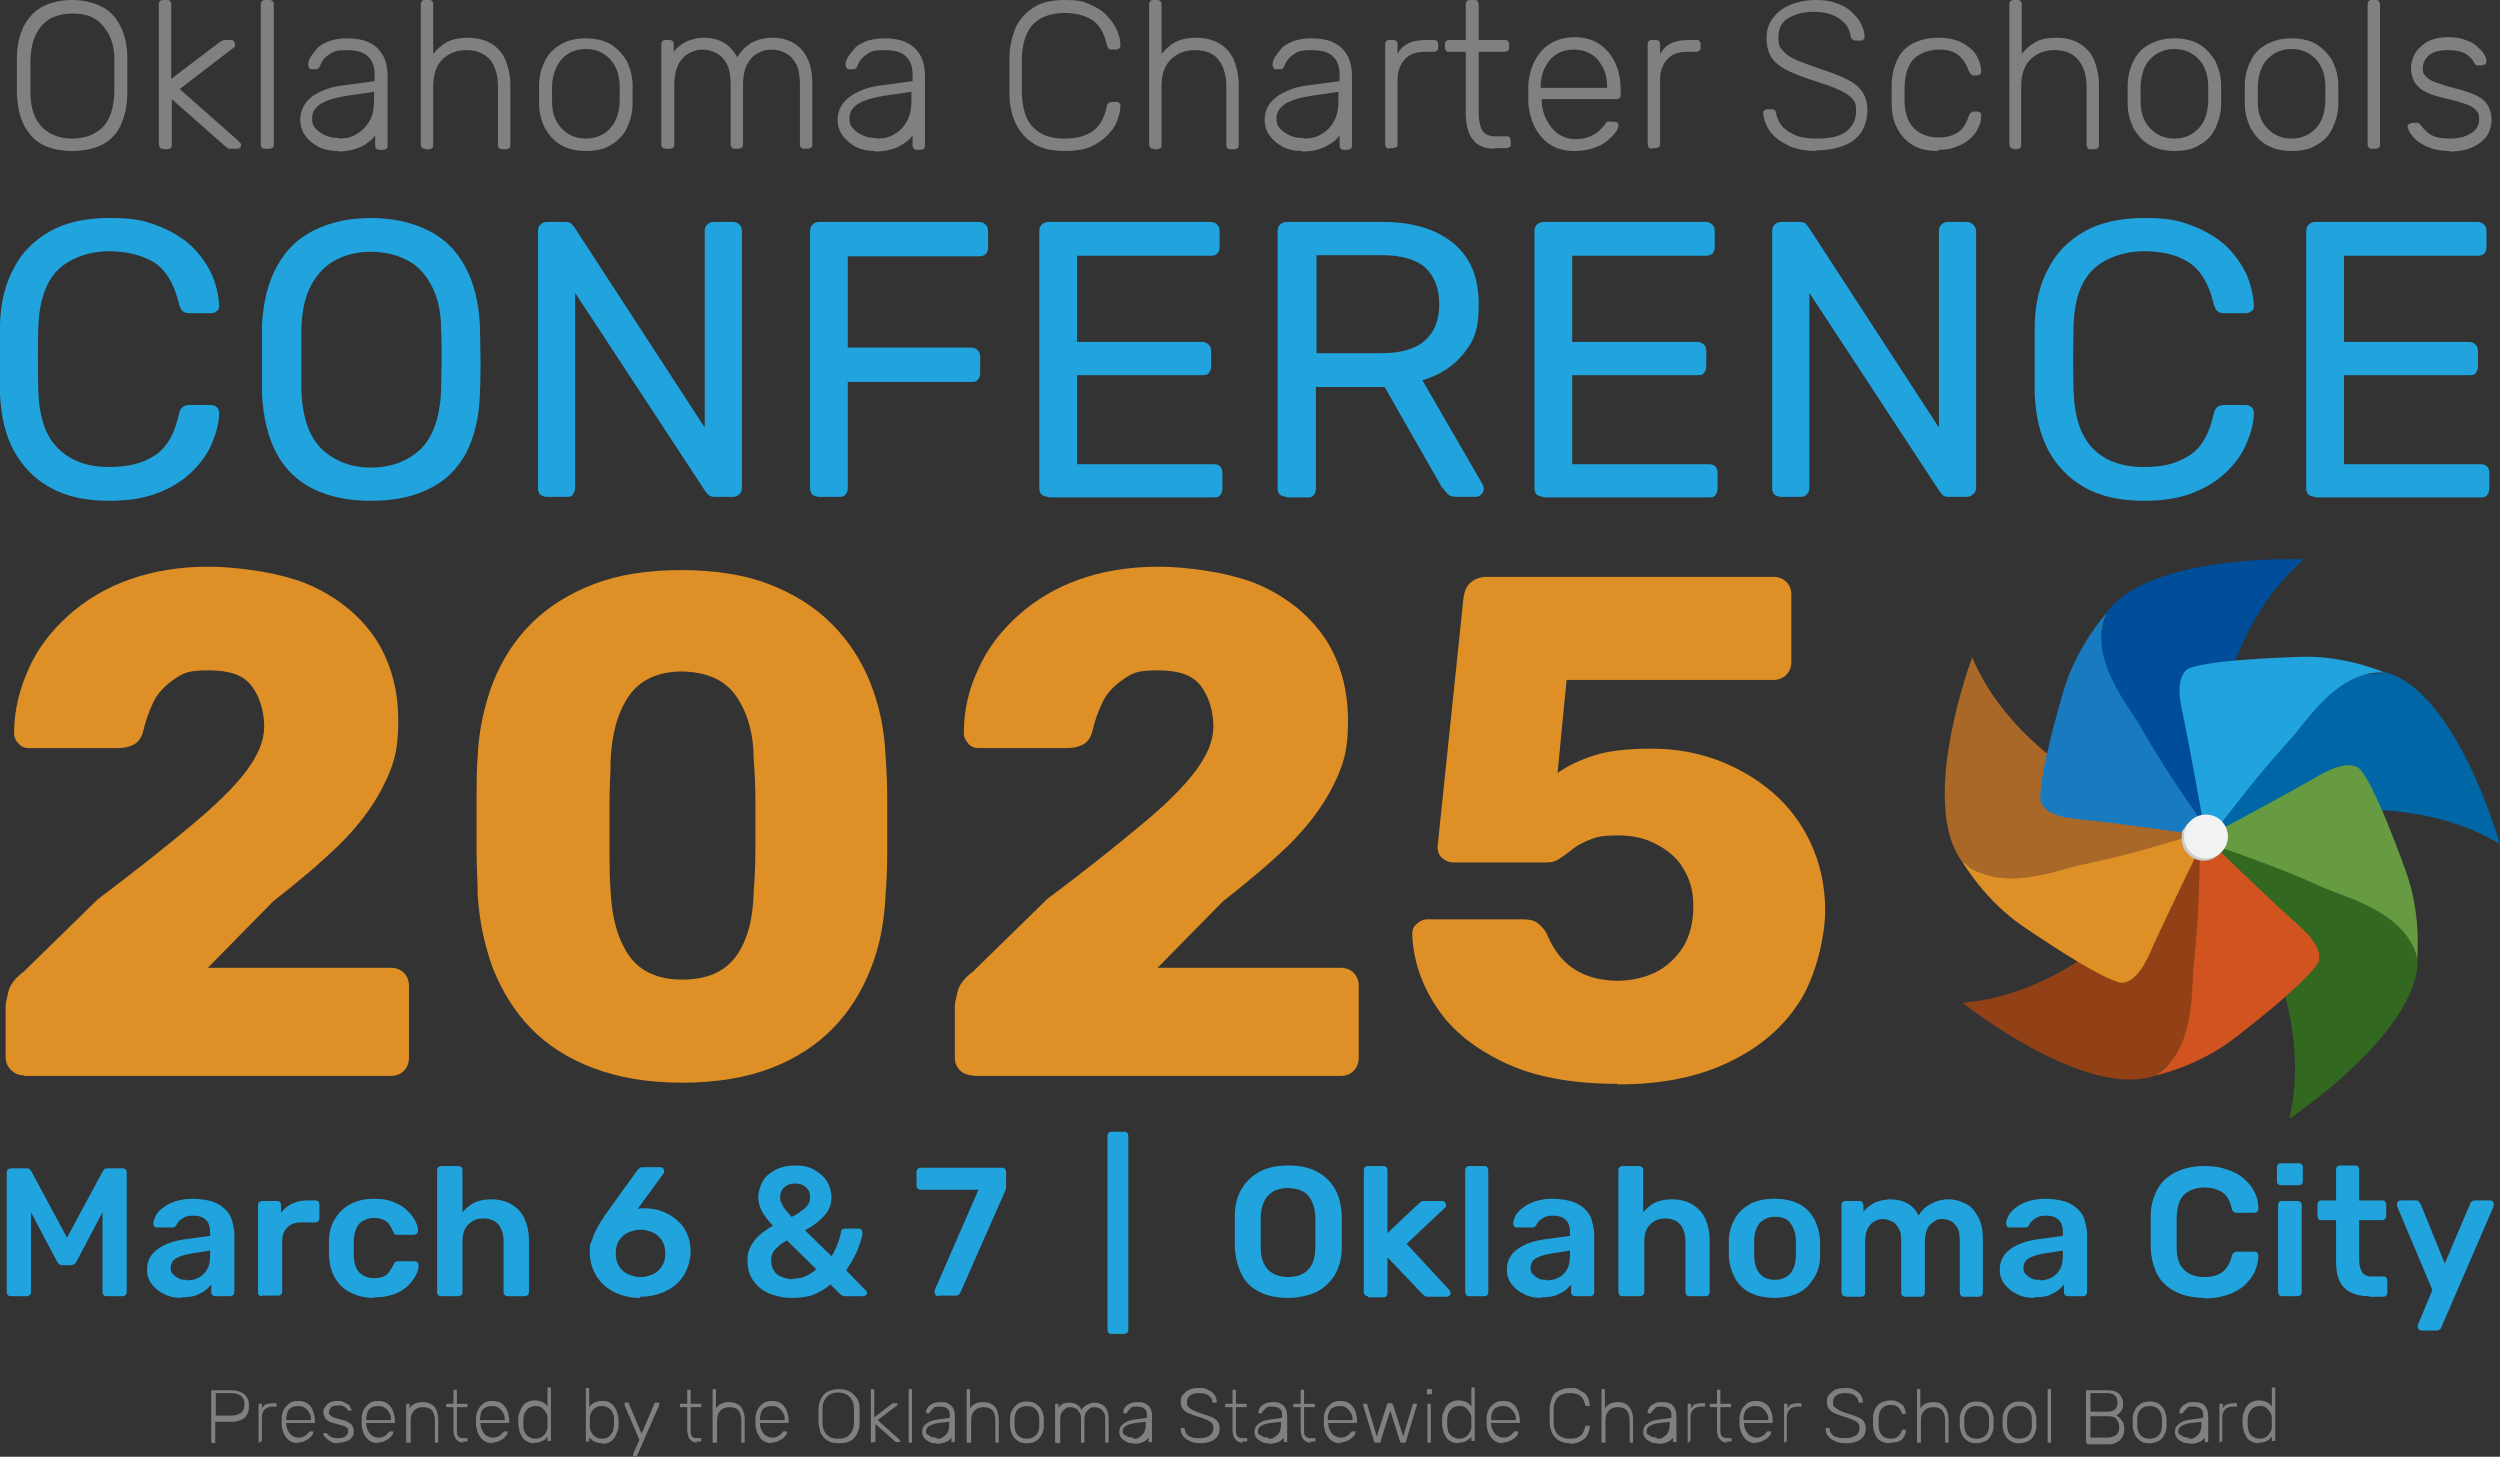 <?xml version="1.0" encoding="UTF-8"?>
<svg id="Layer_2" xmlns="http://www.w3.org/2000/svg" version="1.1" viewBox="0 0 443.8 258.6">
  <rect x="0" y="0" width="443.8" height="258.6" fill="#333333" stroke="none"/>
  <!-- Generator: Adobe Illustrator 29.0.1, SVG Export Plug-In . SVG Version: 2.1.0 Build 192)  -->
  <defs>
    <style>
      .st0 {
        fill: #669b41;
      }

      .st1 {
        fill: #21a4dd;
      }

      .st2 {
        fill: #0066a6;
      }

      .st3 {
        fill: #a96728;
      }

      .st4 {
        fill: #f2f2f2;
      }

      .st5 {
        fill: #914115;
      }

      .st6 {
        fill: #187bc0;
      }

      .st7 {
        fill: #004e9a;
      }

      .st8 {
        fill: #d15420;
      }

      .st9 {
        fill: #ccc;
      }

      .st10 {
        fill: gray;
      }

      .st11 {
        fill: #de9027;
      }

      .st12 {
        fill: #326820;
      }
    </style>
  </defs>
  <g id="Layer_1-2">
    <g>
      <path class="st10" d="M37.7,256.1c0,0-.2,0-.2,0s0-.1,0-.2v-8.9c0-.1,0-.2,0-.2s.1,0,.2,0h3.3c.6,0,1.2.1,1.7.3s.8.5,1.1.9.4.9.4,1.6-.1,1.1-.4,1.6-.6.7-1.1.9-1,.3-1.7.3h-2.8v3.6c0,0,0,.2,0,.2,0,0-.1,0-.2,0h-.2ZM38.3,251.3h2.7c.8,0,1.4-.2,1.8-.5s.6-.8.6-1.5-.2-1.1-.6-1.5c-.4-.3-1-.5-1.8-.5h-2.7v4h0Z"/>
      <path class="st10" d="M46.1,256.1c0,0-.2,0-.2,0,0,0,0-.1,0-.2v-6.5c0,0,0-.2,0-.2,0,0,.1,0,.2,0h.2c0,0,.2,0,.2,0s0,.1,0,.2v.6c.2-.3.4-.6.7-.7.3-.1.7-.2,1.2-.2h.5c0,0,.2,0,.2,0s0,.1,0,.2v.2c0,0,0,.2,0,.2s-.1,0-.2,0h-.6c-.5,0-1,.2-1.3.5-.3.3-.5.8-.5,1.3v4.2c0,0,0,.2,0,.2,0,0-.1,0-.2,0h-.2,0Z"/>
      <path class="st10" d="M53,256.2c-.9,0-1.6-.3-2.1-.9-.5-.6-.8-1.3-.9-2.3,0-.1,0-.3,0-.6s0-.4,0-.6c0-.6.2-1.2.4-1.6s.6-.8,1-1.1c.4-.3.9-.4,1.5-.4s1.2.1,1.6.4c.5.3.8.7,1,1.2.2.5.4,1.2.4,1.9v.2c0,0,0,.2,0,.2,0,0-.1,0-.2,0h-4.9c0,.6.1.9.3,1.3.2.4.4.7.7.9.3.2.7.4,1.1.4s.7,0,1-.2.5-.2.6-.4c.2-.1.2-.2.3-.3,0-.1.2-.2.2-.2,0,0,.1,0,.2,0h.2c0,0,.2,0,.2,0,0,0,0,.1,0,.2,0,.1,0,.3-.2.5s-.3.4-.6.6-.5.3-.9.5c-.3.1-.7.2-1.2.2h0ZM50.9,252.1h4.3c0-.5,0-.9-.3-1.3-.2-.4-.4-.6-.8-.9-.3-.2-.7-.3-1.2-.3s-.8.1-1.2.3-.6.5-.7.9-.2.8-.2,1.2c0,0,0,0,0,0Z"/>
      <path class="st10" d="M60.1,256.2c-.5,0-.9,0-1.2-.2s-.6-.3-.8-.5-.4-.4-.5-.5-.2-.3-.2-.4c0-.1,0-.2,0-.2s.1,0,.2,0h.2s0,0,.1,0c0,0,0,0,.2.1.1.1.2.3.4.4.2.1.3.2.6.3s.5.1.9.1c.5,0,1-.1,1.3-.3.3-.2.5-.5.5-.9s0-.5-.2-.6c-.1-.2-.4-.3-.7-.4-.3-.1-.8-.2-1.4-.4-.6-.1-1-.3-1.3-.5s-.5-.4-.6-.7-.2-.5-.2-.8,0-.6.3-.9c.2-.3.5-.6.8-.8s.8-.3,1.4-.3.8,0,1.1.2.6.3.8.4.3.3.4.5c0,.2.2.3.2.4,0,0,0,.2,0,.2,0,0-.1,0-.2,0h-.2c0,0-.1,0-.2,0s0,0-.1-.1c0-.1-.2-.3-.3-.4s-.3-.2-.5-.3-.5-.1-.9-.1c-.5,0-1,.1-1.2.3s-.4.5-.4.9,0,.4.2.5.3.3.6.4.7.2,1.3.4c.6.1,1,.3,1.4.5.3.2.6.4.7.7s.2.6.2.9,0,.7-.3,1c-.2.3-.5.6-.9.7-.4.2-.9.3-1.5.3h0Z"/>
      <path class="st10" d="M67.2,256.2c-.9,0-1.6-.3-2.1-.9s-.8-1.3-.9-2.3c0-.1,0-.3,0-.6s0-.4,0-.6c0-.6.2-1.2.4-1.6s.6-.8,1-1.1c.4-.3.9-.4,1.5-.4s1.2.1,1.6.4c.4.3.8.7,1,1.2.2.5.4,1.2.4,1.9v.2c0,0,0,.2,0,.2,0,0-.1,0-.2,0h-4.9c0,.6.1.9.3,1.3.2.4.4.7.7.9s.7.4,1.1.4.7,0,1-.2.5-.2.6-.4.2-.2.3-.3c0-.1.2-.2.2-.2,0,0,.1,0,.2,0h.2c0,0,.2,0,.2,0s0,.1,0,.2c0,.1,0,.3-.2.5s-.3.4-.6.6-.5.3-.9.5c-.3.1-.7.2-1.2.2h0ZM65.1,252.1h4.3c0-.5,0-.9-.3-1.3-.2-.4-.4-.6-.8-.9-.3-.2-.7-.3-1.2-.3s-.8.1-1.2.3-.6.5-.7.9-.2.8-.2,1.2h0Z"/>
      <path class="st10" d="M72.3,256.1c0,0-.2,0-.2,0,0,0,0-.1,0-.2v-6.5c0,0,0-.2,0-.2,0,0,.1,0,.2,0h.2c0,0,.2,0,.2,0s0,.1,0,.2v.6c.2-.3.5-.6.9-.8s.8-.3,1.4-.3,1.1.1,1.6.4.7.6.9,1.1c.2.5.3,1,.3,1.6v3.9c0,0,0,.2,0,.2,0,0-.1,0-.2,0h-.2c0,0-.2,0-.2,0,0,0,0-.1,0-.2v-3.8c0-.7-.2-1.3-.5-1.7s-.9-.6-1.6-.6-1.2.2-1.6.6c-.4.4-.6,1-.6,1.7v3.8c0,0,0,.2,0,.2,0,0-.1,0-.2,0h-.2Z"/>
      <path class="st10" d="M82.4,256.1c-.5,0-.8-.1-1.1-.3s-.5-.5-.6-.8-.2-.7-.2-1.2v-4h-1.1c0,0-.2,0-.2,0,0,0,0-.1,0-.2v-.2c0,0,0-.2,0-.2,0,0,.1,0,.2,0h1.1v-2.3c0,0,0-.2,0-.2,0,0,.1,0,.2,0h.2c0,0,.2,0,.2,0s0,.1,0,.2v2.3h1.7c0,0,.2,0,.2,0,0,0,0,.1,0,.2v.2c0,0,0,.2,0,.2,0,0-.1,0-.2,0h-1.7v4c0,.5,0,.9.2,1.1.2.3.4.4.8.4h.7c0,0,.2,0,.2,0s0,.1,0,.2v.2c0,0,0,.2,0,.2s-.1,0-.2,0h-.8Z"/>
      <path class="st10" d="M87.5,256.2c-.9,0-1.6-.3-2.1-.9s-.8-1.3-.9-2.3c0-.1,0-.3,0-.6s0-.4,0-.6c0-.6.2-1.2.4-1.6s.6-.8,1-1.1c.4-.3.9-.4,1.5-.4s1.2.1,1.6.4c.4.3.8.7,1,1.2.2.5.4,1.2.4,1.9v.2c0,0,0,.2,0,.2,0,0-.1,0-.2,0h-4.9c0,.6.1.9.3,1.3.2.4.4.7.7.9s.7.4,1.1.4.7,0,1-.2.5-.2.6-.4.2-.2.3-.3c0-.1.2-.2.2-.2,0,0,.1,0,.2,0h.2c0,0,.2,0,.2,0s0,.1,0,.2c0,.1,0,.3-.2.5s-.3.4-.6.6-.5.3-.9.5c-.3.1-.7.2-1.2.2h0ZM85.3,252.1h4.3c0-.5,0-.9-.3-1.3-.2-.4-.4-.6-.8-.9-.3-.2-.7-.3-1.2-.3s-.8.1-1.2.3-.6.5-.7.9-.2.8-.2,1.2c0,0,0,0,0,0Z"/>
      <path class="st10" d="M94.9,256.2c-.5,0-1-.1-1.3-.3-.4-.2-.7-.4-.9-.8-.2-.3-.4-.7-.5-1.1,0-.4-.2-.8-.2-1.2,0-.1,0-.3,0-.4s0-.2,0-.4c0-.4,0-.8.2-1.2s.3-.8.5-1.1c.2-.3.5-.6.9-.8.4-.2.8-.3,1.3-.3s1,.1,1.4.3c.4.2.7.5.9.8v-3.2c0,0,0-.2,0-.2s.1,0,.2,0h.2c0,0,.2,0,.2,0,0,0,0,.1,0,.2v9.1c0,0,0,.2,0,.2,0,0-.1,0-.2,0h-.2c0,0-.2,0-.2,0s0-.1,0-.2v-.6c-.2.3-.5.6-.9.8-.4.2-.8.3-1.4.3h0ZM95,255.4c.5,0,.9-.1,1.3-.4s.6-.6.7-.9c.2-.4.2-.7.2-1.1,0-.1,0-.3,0-.5s0-.4,0-.5c0-.4,0-.7-.2-1.1s-.4-.6-.7-.9-.7-.4-1.2-.4-.9.1-1.3.4c-.3.2-.5.6-.7.9-.1.4-.2.8-.2,1.2v.8c0,.4,0,.9.2,1.2.1.4.4.7.7.9.3.2.7.4,1.3.4h0Z"/>
      <path class="st10" d="M106.9,256.2c-.6,0-1-.1-1.4-.3-.4-.2-.7-.5-.9-.8v.6c0,0,0,.2,0,.2s-.1,0-.2,0h-.2c0,0-.2,0-.2,0,0,0,0-.1,0-.2v-9.1c0,0,0-.2,0-.2,0,0,.1,0,.2,0h.2c0,0,.2,0,.2,0s0,.1,0,.2v3.2c.2-.3.5-.6.9-.8.4-.2.8-.3,1.4-.3s1,0,1.3.3c.4.2.7.4.9.8.2.3.4.7.5,1.1.1.4.2.8.2,1.2,0,.1,0,.3,0,.4s0,.2,0,.4c0,.4,0,.8-.2,1.2s-.3.8-.5,1.1c-.2.3-.5.6-.9.8-.4.2-.8.3-1.3.3h0ZM106.8,255.4c.5,0,1-.1,1.3-.4.3-.2.5-.6.7-.9.1-.4.2-.8.2-1.2v-.8c0-.4,0-.9-.2-1.2-.1-.4-.4-.7-.7-.9-.3-.2-.7-.4-1.3-.4s-.9.1-1.2.4c-.3.2-.6.5-.7.9-.2.4-.2.7-.2,1.1,0,.1,0,.3,0,.5s0,.4,0,.5c0,.4,0,.7.2,1.1s.4.7.7.9.7.4,1.3.4h0Z"/>
      <path class="st10" d="M112.6,258.6c0,0-.1,0-.2,0s0-.1,0-.2,0,0,0-.1,0,0,0-.2l1.1-2.5-2.6-6.1c0-.1,0-.2,0-.3,0,0,0-.1,0-.2s.1,0,.2,0h.3c0,0,.2,0,.2,0s0,0,0,.1l2.3,5.4,2.3-5.4c0,0,0-.1.1-.1s.1,0,.2,0h.3c0,0,.1,0,.2,0s0,.1,0,.2,0,.1,0,.3l-3.9,8.9s0,.1-.1.1-.1,0-.2,0h-.3,0Z"/>
      <path class="st10" d="M123.9,256.1c-.5,0-.8-.1-1.1-.3s-.5-.5-.6-.8-.2-.7-.2-1.2v-4h-1.1c0,0-.2,0-.2,0,0,0,0-.1,0-.2v-.2c0,0,0-.2,0-.2,0,0,.1,0,.2,0h1.1v-2.3c0,0,0-.2,0-.2,0,0,.1,0,.2,0h.2c0,0,.2,0,.2,0s0,.1,0,.2v2.3h1.7c0,0,.2,0,.2,0,0,0,0,.1,0,.2v.2c0,0,0,.2,0,.2,0,0-.1,0-.2,0h-1.7v4c0,.5,0,.9.2,1.1.2.3.4.4.8.4h.7c0,0,.2,0,.2,0s0,.1,0,.2v.2c0,0,0,.2,0,.2s-.1,0-.2,0h-.8Z"/>
      <path class="st10" d="M126.7,256.1c0,0-.2,0-.2,0,0,0,0-.1,0-.2v-9.1c0,0,0-.2,0-.2,0,0,.1,0,.2,0h.2c0,0,.2,0,.2,0s0,.1,0,.2v3.2c.2-.3.5-.6.9-.8.4-.2.8-.3,1.4-.3s1.1.1,1.6.4.7.6.9,1.1c.2.5.3,1,.3,1.6v3.9c0,0,0,.2,0,.2,0,0-.1,0-.2,0h-.2c0,0-.2,0-.2,0,0,0,0-.1,0-.2v-3.8c0-.7-.2-1.3-.5-1.7s-.9-.6-1.6-.6-1.2.2-1.6.6c-.4.4-.6,1-.6,1.7v3.8c0,0,0,.2,0,.2,0,0-.1,0-.2,0h-.2Z"/>
      <path class="st10" d="M137.1,256.2c-.9,0-1.6-.3-2.1-.9s-.8-1.3-.9-2.3c0-.1,0-.3,0-.6s0-.4,0-.6c0-.6.2-1.2.4-1.6s.6-.8,1-1.1c.4-.3.9-.4,1.5-.4s1.2.1,1.6.4c.4.3.8.7,1,1.2.2.5.4,1.2.4,1.9v.2c0,0,0,.2,0,.2,0,0-.1,0-.2,0h-4.9c0,.6.1.9.3,1.3.2.4.4.7.7.9s.7.4,1.1.4.7,0,1-.2.5-.2.6-.4.2-.2.3-.3c0-.1.1-.2.2-.2,0,0,.1,0,.2,0h.2c0,0,.1,0,.2,0,0,0,0,.1,0,.2,0,.1,0,.3-.2.5s-.3.4-.6.6-.5.3-.9.5c-.4.1-.7.2-1.2.2h0ZM135,252.1h4.3c0-.5,0-.9-.3-1.3-.2-.4-.4-.6-.8-.9-.3-.2-.7-.3-1.2-.3s-.8.1-1.2.3-.6.5-.7.9-.2.8-.2,1.2h0Z"/>
      <path class="st10" d="M148.9,256.2c-.8,0-1.4-.1-1.9-.4-.5-.3-.9-.7-1.2-1.2-.3-.6-.4-1.3-.5-2.1,0-.4,0-.8,0-1.1s0-.7,0-1.1c0-.9.2-1.6.5-2.1s.7-1,1.2-1.2,1.1-.4,1.9-.4,1.3.1,1.9.4.9.7,1.3,1.2.5,1.3.5,2.1c0,.4,0,.8,0,1.1s0,.7,0,1.1c0,.9-.2,1.6-.5,2.1s-.7,1-1.2,1.2c-.5.3-1.2.4-1.9.4h0ZM148.9,255.4c.8,0,1.4-.2,1.9-.7s.8-1.2.8-2.3c0-.4,0-.8,0-1.1s0-.7,0-1.1c0-.7-.1-1.3-.4-1.7-.2-.4-.6-.8-1-1-.4-.2-.9-.3-1.4-.3s-1,.1-1.4.3c-.4.2-.7.5-1,1s-.4,1-.4,1.7c0,.4,0,.8,0,1.1s0,.7,0,1.1c0,1.1.3,1.8.8,2.3.5.5,1.1.7,1.9.7h0Z"/>
      <path class="st10" d="M154.8,256.1c0,0-.2,0-.2,0,0,0,0-.1,0-.2v-9.1c0,0,0-.2,0-.2,0,0,.1,0,.2,0h.2c0,0,.2,0,.2,0s0,.1,0,.2v4.8l3-2.3c.1-.1.2-.2.3-.2s.2,0,.3,0h.3c0,0,.1,0,.2,0s0,.1,0,.2,0,0,0,.1,0,.1-.1.1l-3.4,2.6,3.8,3.4c.1.1.2.2.2.3s0,.1,0,.2c0,0-.1,0-.2,0h-.2c-.1,0-.2,0-.3,0s-.1,0-.3-.2l-3.4-3v3c0,0,0,.2,0,.2,0,0-.1,0-.2,0h-.2,0Z"/>
      <path class="st10" d="M161.5,256.1c0,0-.2,0-.2,0,0,0,0-.1,0-.2v-9.1c0,0,0-.2,0-.2,0,0,.1,0,.2,0h.2c0,0,.2,0,.2,0s0,.1,0,.2v9.1c0,0,0,.2,0,.2,0,0-.1,0-.2,0h-.2Z"/>
      <path class="st10" d="M166.1,256.2c-.4,0-.8,0-1.2-.3-.4-.2-.7-.4-.9-.7-.2-.3-.3-.6-.3-1,0-.6.2-1.1.8-1.5.5-.4,1.1-.6,1.9-.7l2.2-.3v-.5c0-.5-.1-.9-.4-1.1-.3-.3-.8-.4-1.4-.4s-.9,0-1.1.3-.5.4-.6.7c0,.1-.1.2-.3.2h-.2c-.1,0-.2,0-.2,0,0,0,0-.1,0-.2,0-.1,0-.3.1-.5.1-.2.2-.4.4-.6s.5-.3.8-.5c.3-.1.7-.2,1.2-.2s1,0,1.3.2.6.3.8.6c.2.2.3.5.4.8s.1.6.1.8v4.5c0,0,0,.2,0,.2,0,0-.1,0-.2,0h-.2c0,0-.2,0-.2,0s0-.1,0-.2v-.6c-.1.2-.3.3-.5.5s-.5.3-.8.4-.7.2-1.2.2h0ZM166.3,255.4c.4,0,.8,0,1.1-.3.4-.2.6-.5.8-.8.2-.4.3-.9.3-1.4v-.5l-1.8.2c-.8.1-1.3.3-1.7.5s-.6.6-.6.9,0,.6.3.7.4.3.7.4c.3,0,.5.1.8.1h0Z"/>
      <path class="st10" d="M171.8,256.1c0,0-.2,0-.2,0,0,0,0-.1,0-.2v-9.1c0,0,0-.2,0-.2,0,0,.1,0,.2,0h.2c0,0,.2,0,.2,0s0,.1,0,.2v3.2c.2-.3.5-.6.9-.8s.8-.3,1.4-.3,1.1.1,1.6.4.7.6.9,1.1c.2.5.3,1,.3,1.6v3.9c0,0,0,.2,0,.2,0,0-.1,0-.2,0h-.2c0,0-.2,0-.2,0,0,0,0-.1,0-.2v-3.8c0-.7-.2-1.3-.5-1.7s-.9-.6-1.6-.6-1.2.2-1.6.6c-.4.4-.6,1-.6,1.7v3.8c0,0,0,.2,0,.2,0,0-.1,0-.2,0h-.2Z"/>
      <path class="st10" d="M182.3,256.2c-.7,0-1.2-.1-1.6-.4-.4-.3-.8-.6-1-1.1s-.4-1-.4-1.6c0-.1,0-.3,0-.6s0-.4,0-.6c0-.6.1-1.1.4-1.6s.6-.8,1-1.1c.4-.3,1-.4,1.6-.4s1.2.1,1.6.4.8.6,1,1.1.4,1,.4,1.6c0,.1,0,.3,0,.6s0,.4,0,.6c0,.6-.1,1.1-.4,1.6-.2.5-.6.9-1,1.1-.4.3-1,.4-1.6.4ZM182.3,255.4c.6,0,1.2-.2,1.6-.6s.6-1,.6-1.8c0-.1,0-.3,0-.5s0-.4,0-.5c0-.8-.2-1.4-.6-1.8s-.9-.6-1.6-.6-1.2.2-1.6.6-.6,1-.6,1.8c0,.1,0,.3,0,.5s0,.4,0,.5c0,.8.2,1.4.6,1.8s.9.6,1.6.6Z"/>
      <path class="st10" d="M187.5,256.1c0,0-.2,0-.2,0,0,0,0-.1,0-.2v-6.5c0,0,0-.2,0-.2,0,0,.1,0,.2,0h.2c0,0,.2,0,.2,0s0,.1,0,.2v.5c.2-.3.5-.5.8-.7.3-.2.7-.2,1.1-.2,1,0,1.8.4,2.2,1.3.2-.4.5-.7.9-.9s.9-.4,1.4-.4.9.1,1.3.3.7.6.9,1,.3,1,.3,1.6v4c0,0,0,.2,0,.2s-.1,0-.2,0h-.2c0,0-.2,0-.2,0,0,0,0-.1,0-.2v-3.8c0-.6,0-1.1-.3-1.4-.2-.3-.4-.6-.7-.7-.3-.1-.6-.2-.9-.2s-.6,0-.8.2-.5.4-.7.7c-.2.3-.3.8-.3,1.4v3.8c0,0,0,.2,0,.2,0,0-.1,0-.2,0h-.2c0,0-.2,0-.2,0,0,0,0-.1,0-.2v-3.8c0-.6,0-1.1-.3-1.4-.2-.3-.4-.6-.7-.7-.3-.1-.6-.2-.9-.2s-.6,0-.8.2-.5.4-.7.7c-.2.3-.3.8-.3,1.4v3.9c0,0,0,.2,0,.2,0,0-.1,0-.2,0h-.2Z"/>
      <path class="st10" d="M201.1,256.2c-.4,0-.8,0-1.2-.3-.4-.2-.7-.4-.9-.7-.2-.3-.3-.6-.3-1,0-.6.2-1.1.8-1.5.5-.4,1.1-.6,1.9-.7l2.2-.3v-.5c0-.5-.1-.9-.4-1.1-.3-.3-.8-.4-1.4-.4s-.9,0-1.1.3-.5.4-.6.7c0,.1-.1.2-.3.2h-.2c-.1,0-.2,0-.2,0,0,0,0-.1,0-.2,0-.1,0-.3.1-.5.1-.2.2-.4.4-.6s.5-.3.8-.5c.3-.1.7-.2,1.2-.2s1,0,1.3.2.6.3.8.6c.2.2.3.5.4.8s.1.6.1.8v4.5c0,0,0,.2,0,.2,0,0-.1,0-.2,0h-.2c0,0-.2,0-.2,0s0-.1,0-.2v-.6c-.1.2-.3.3-.5.5s-.5.3-.8.4-.7.2-1.2.2h0ZM201.2,255.4c.4,0,.8,0,1.1-.3.4-.2.6-.5.8-.8.2-.4.3-.9.3-1.4v-.5l-1.8.2c-.8.1-1.3.3-1.7.5s-.6.6-.6.9,0,.6.3.7.4.3.7.4c.3,0,.5.1.8.1h0Z"/>
      <path class="st10" d="M213.1,256.2c-.7,0-1.4-.1-1.9-.4-.5-.2-.9-.5-1.2-.9s-.4-.8-.4-1.2c0,0,0-.1,0-.2s.1,0,.2,0h.3c0,0,.2,0,.2,0s0,.1,0,.2c0,.2.1.5.3.8s.5.5.9.6c.4.2.9.2,1.4.2.9,0,1.5-.2,1.9-.5.4-.3.6-.8.6-1.3s-.1-.7-.3-.9-.5-.4-1-.6c-.4-.2-1-.4-1.7-.6-.6-.2-1.2-.4-1.6-.6s-.7-.5-.9-.8c-.2-.3-.3-.7-.3-1.2s.1-.9.4-1.2.6-.7,1.1-.9,1-.3,1.7-.3,1,0,1.4.2.7.3,1,.6c.3.2.5.5.6.8s.2.6.2.8c0,0,0,.1,0,.2s-.1,0-.2,0h-.3s-.1,0-.2,0c0,0-.1-.1-.1-.2,0-.5-.3-.8-.7-1.1-.4-.3-1-.4-1.6-.4s-1.2.1-1.6.4c-.4.3-.6.7-.6,1.2s.1.7.3.9.5.4.9.6c.4.2.9.4,1.6.6.7.2,1.2.4,1.7.6.4.2.8.5,1,.8s.3.7.3,1.2-.1,1-.4,1.4c-.3.4-.7.7-1.2.9-.5.2-1.1.3-1.8.3h0Z"/>
      <path class="st10" d="M220.7,256.1c-.5,0-.9-.1-1.1-.3s-.5-.5-.6-.8-.2-.7-.2-1.2v-4h-1.1c0,0-.2,0-.2,0,0,0,0-.1,0-.2v-.2c0,0,0-.2,0-.2,0,0,.1,0,.2,0h1.1v-2.3c0,0,0-.2,0-.2,0,0,.1,0,.2,0h.2c0,0,.2,0,.2,0,0,0,0,.1,0,.2v2.3h1.7c0,0,.2,0,.2,0,0,0,0,.1,0,.2v.2c0,0,0,.2,0,.2,0,0-.1,0-.2,0h-1.7v4c0,.5,0,.9.2,1.1s.4.4.9.4h.7c0,0,.2,0,.2,0s0,.1,0,.2v.2c0,0,0,.2,0,.2s-.1,0-.2,0h-.8Z"/>
      <path class="st10" d="M225.1,256.2c-.4,0-.8,0-1.2-.3-.4-.2-.7-.4-.9-.7s-.3-.6-.3-1c0-.6.2-1.1.8-1.5.5-.4,1.1-.6,1.9-.7l2.2-.3v-.5c0-.5-.1-.9-.4-1.1-.3-.3-.8-.4-1.4-.4s-.9,0-1.1.3-.5.4-.6.7c0,.1-.1.2-.3.2h-.2c-.1,0-.2,0-.2,0,0,0,0-.1,0-.2,0-.1,0-.3.1-.5.1-.2.2-.4.4-.6s.5-.3.8-.5c.3-.1.7-.2,1.2-.2s1,0,1.3.2.6.3.8.6c.2.2.3.5.4.8,0,.3.1.6.1.8v4.5c0,0,0,.2,0,.2s-.1,0-.2,0h-.2c0,0-.2,0-.2,0s0-.1,0-.2v-.6c-.1.2-.3.3-.5.5-.2.2-.5.3-.8.4s-.7.2-1.2.2h0ZM225.2,255.4c.4,0,.8,0,1.1-.3.4-.2.6-.5.8-.8.2-.4.3-.9.3-1.4v-.5l-1.8.2c-.8.1-1.3.3-1.7.5s-.6.6-.6.9,0,.6.3.7.4.3.7.4c.3,0,.5.1.8.1h0Z"/>
      <path class="st10" d="M232.8,256.1c-.5,0-.9-.1-1.1-.3-.3-.2-.5-.5-.6-.8s-.2-.7-.2-1.2v-4h-1.1c0,0-.2,0-.2,0s0-.1,0-.2v-.2c0,0,0-.2,0-.2s.1,0,.2,0h1.1v-2.3c0,0,0-.2,0-.2s.1,0,.2,0h.2c0,0,.2,0,.2,0,0,0,0,.1,0,.2v2.3h1.7c0,0,.2,0,.2,0s0,.1,0,.2v.2c0,0,0,.2,0,.2s-.1,0-.2,0h-1.7v4c0,.5,0,.9.2,1.1s.4.4.9.4h.7c0,0,.2,0,.2,0,0,0,0,.1,0,.2v.2c0,0,0,.2,0,.2,0,0-.1,0-.2,0h-.8Z"/>
      <path class="st10" d="M238,256.2c-.9,0-1.6-.3-2.1-.9s-.8-1.3-.9-2.3c0-.1,0-.3,0-.6s0-.4,0-.6c0-.6.2-1.2.4-1.6s.6-.8,1-1.1c.4-.3.9-.4,1.5-.4s1.2.1,1.6.4c.4.3.8.7,1,1.2.2.5.4,1.2.4,1.9v.2c0,0,0,.2,0,.2,0,0-.1,0-.2,0h-4.9c0,.6.1.9.3,1.3.2.4.4.7.7.9s.7.4,1.1.4.7,0,1-.2.5-.2.6-.4.2-.2.3-.3c0-.1.1-.2.2-.2,0,0,.1,0,.2,0h.2c0,0,.1,0,.2,0,0,0,0,.1,0,.2,0,.1,0,.3-.2.5s-.3.4-.6.6-.5.3-.9.5c-.4.1-.7.2-1.2.2h0ZM235.8,252.1h4.3c0-.5,0-.9-.3-1.3s-.4-.6-.8-.9c-.3-.2-.7-.3-1.2-.3s-.8.1-1.2.3-.6.5-.7.9c-.2.4-.2.8-.2,1.2h0Z"/>
      <path class="st10" d="M244.4,256.1c-.1,0-.2,0-.3,0s-.1-.1-.2-.3l-1.9-6.3c0,0,0-.1,0-.1s0-.1,0-.2.1,0,.2,0h.3c0,0,.2,0,.2,0s0,0,0,.1l1.7,5.7,1.8-5.6c0,0,0-.1.1-.2s.1-.1.3-.1h.3c.1,0,.2,0,.3.1,0,0,0,.1.1.2l1.8,5.6,1.7-5.7s0,0,0-.1.1,0,.2,0h.3c0,0,.1,0,.2,0s0,.1,0,.2,0,.1,0,.1l-1.9,6.3c0,.1,0,.2-.1.3,0,0-.2,0-.3,0h-.2c-.1,0-.2,0-.3,0s-.1-.1-.2-.3l-1.7-5.4-1.7,5.4c0,.1,0,.2-.2.3,0,0-.2,0-.3,0h-.2Z"/>
      <path class="st10" d="M253.5,247.5c0,0-.2,0-.2,0s0-.1,0-.2v-.5c0,0,0-.2,0-.2s.1,0,.2,0h.5c0,0,.2,0,.2,0s0,.1,0,.2v.5c0,0,0,.2,0,.2,0,0-.1,0-.2,0h-.5ZM253.6,256.1c0,0-.2,0-.2,0s0-.1,0-.2v-6.5c0,0,0-.2,0-.2s.1,0,.2,0h.2c0,0,.2,0,.2,0,0,0,0,.1,0,.2v6.5c0,0,0,.2,0,.2,0,0-.1,0-.2,0h-.2Z"/>
      <path class="st10" d="M258.9,256.2c-.5,0-1-.1-1.3-.3-.4-.2-.7-.4-.9-.8s-.4-.7-.5-1.1c-.1-.4-.2-.8-.2-1.2,0-.1,0-.3,0-.4s0-.2,0-.4c0-.4,0-.8.2-1.2s.3-.8.5-1.1.5-.6.9-.8c.4-.2.8-.3,1.3-.3s1,.1,1.4.3c.4.2.7.5.9.8v-3.2c0,0,0-.2,0-.2,0,0,.1,0,.2,0h.2c0,0,.2,0,.2,0s0,.1,0,.2v9.1c0,0,0,.2,0,.2s-.1,0-.2,0h-.2c0,0-.2,0-.2,0,0,0,0-.1,0-.2v-.6c-.2.3-.5.6-.9.8-.4.2-.8.3-1.4.3h0ZM259,255.4c.5,0,.9-.1,1.3-.4s.5-.6.7-.9.2-.7.2-1.1c0-.1,0-.3,0-.5s0-.4,0-.5c0-.4,0-.7-.2-1.1s-.4-.6-.7-.9-.7-.4-1.2-.4-1,.1-1.3.4c-.3.2-.5.6-.7.9-.1.4-.2.8-.2,1.2v.8c0,.4.1.9.2,1.2.1.4.4.7.7.9.3.2.7.4,1.3.4h0Z"/>
      <path class="st10" d="M266.9,256.2c-.9,0-1.6-.3-2.1-.9-.5-.6-.8-1.3-.9-2.3,0-.1,0-.3,0-.6s0-.4,0-.6c0-.6.2-1.2.4-1.6s.6-.8,1-1.1c.4-.3.9-.4,1.5-.4s1.2.1,1.6.4c.5.3.8.7,1,1.2.2.5.4,1.2.4,1.9v.2c0,0,0,.2,0,.2,0,0-.1,0-.2,0h-4.9c0,.6.1.9.3,1.3.2.4.4.7.7.9.3.2.7.4,1.1.4s.7,0,1-.2.5-.2.6-.4.2-.2.3-.3c0-.1.1-.2.2-.2,0,0,.1,0,.2,0h.2c0,0,.1,0,.2,0s0,.1,0,.2c0,.1,0,.3-.2.5s-.3.4-.6.6-.5.3-.9.5c-.4.1-.7.2-1.2.2h0ZM264.8,252.1h4.3c0-.5,0-.9-.3-1.3s-.4-.6-.8-.9c-.3-.2-.7-.3-1.2-.3s-.8.1-1.2.3-.6.5-.7.9c-.2.4-.2.8-.2,1.2h0q0,0,0,0Z"/>
      <path class="st10" d="M278.7,256.2c-.8,0-1.5-.2-2-.5-.5-.3-.9-.8-1.2-1.3-.2-.6-.4-1.2-.4-1.9,0-.4,0-.8,0-1.2s0-.8,0-1.2c0-.7.2-1.3.4-1.9s.6-1,1.2-1.3c.5-.3,1.2-.5,2-.5s1.2,0,1.6.3.8.4,1.1.7c.3.3.5.6.6,1,.1.3.2.7.2,1,0,0,0,.1,0,.2s-.1,0-.2,0h-.3c0,0-.1,0-.2,0s0-.1-.1-.2c-.2-.8-.5-1.4-1-1.7s-1.1-.4-1.8-.4-1.5.2-2,.7c-.5.5-.8,1.2-.8,2.2,0,.8,0,1.5,0,2.3,0,1,.3,1.8.8,2.2s1.1.7,2,.7,1.3-.1,1.8-.4.8-.9,1-1.7c0-.1,0-.2.1-.2s.1,0,.2,0h.3c0,0,.1,0,.2,0s0,.1,0,.2c0,.3-.1.7-.2,1-.1.3-.4.7-.6,1-.3.3-.7.5-1.1.7-.5.2-1,.3-1.6.3h0Z"/>
      <path class="st10" d="M284.5,256.1c0,0-.2,0-.2,0s0-.1,0-.2v-9.1c0,0,0-.2,0-.2s.1,0,.2,0h.2c0,0,.2,0,.2,0,0,0,0,.1,0,.2v3.2c.2-.3.5-.6.9-.8s.8-.3,1.4-.3,1.1.1,1.5.4.7.6.9,1.1c.2.5.3,1,.3,1.6v3.9c0,0,0,.2,0,.2,0,0-.1,0-.2,0h-.2c0,0-.2,0-.2,0s0-.1,0-.2v-3.8c0-.7-.2-1.3-.5-1.7s-.9-.6-1.6-.6-1.2.2-1.6.6-.6,1-.6,1.7v3.8c0,0,0,.2,0,.2,0,0-.1,0-.2,0h-.2Z"/>
      <path class="st10" d="M294.1,256.2c-.4,0-.8,0-1.2-.3-.4-.2-.7-.4-.9-.7s-.3-.6-.3-1c0-.6.2-1.1.8-1.5.5-.4,1.1-.6,2-.7l2.2-.3v-.5c0-.5-.1-.9-.4-1.1-.3-.3-.8-.4-1.4-.4s-.9,0-1.1.3-.5.4-.6.7c0,.1-.1.2-.3.2h-.2c-.1,0-.2,0-.2,0,0,0,0-.1,0-.2,0-.1,0-.3.1-.5.1-.2.2-.4.4-.6s.5-.3.8-.5.7-.2,1.2-.2,1,0,1.3.2c.4.1.6.3.8.6.2.2.3.5.4.8,0,.3.1.6.1.8v4.5c0,0,0,.2,0,.2s-.1,0-.2,0h-.2c0,0-.2,0-.2,0s0-.1,0-.2v-.6c-.1.2-.3.3-.5.5-.2.2-.5.3-.8.4s-.7.2-1.2.2h0ZM294.2,255.4c.4,0,.8,0,1.1-.3.4-.2.6-.5.8-.8.2-.4.3-.9.3-1.4v-.5l-1.8.2c-.8.1-1.3.3-1.7.5s-.6.6-.6.9,0,.6.3.7.4.3.7.4c.3,0,.5.1.8.1h0Z"/>
      <path class="st10" d="M299.8,256.1c0,0-.2,0-.2,0s0-.1,0-.2v-6.5c0,0,0-.2,0-.2s.1,0,.2,0h.2c0,0,.2,0,.2,0s0,.1,0,.2v.6c.2-.3.4-.6.7-.7s.7-.2,1.1-.2h.5c0,0,.2,0,.2,0,0,0,0,.1,0,.2v.2c0,0,0,.2,0,.2,0,0-.1,0-.2,0h-.6c-.5,0-1,.2-1.3.5s-.5.8-.5,1.3v4.2c0,0,0,.2,0,.2,0,0-.1,0-.2,0h-.2,0Z"/>
      <path class="st10" d="M306.7,256.1c-.5,0-.9-.1-1.1-.3s-.5-.5-.6-.8c-.1-.4-.2-.7-.2-1.2v-4h-1.1c0,0-.2,0-.2,0s0-.1,0-.2v-.2c0,0,0-.2,0-.2s.1,0,.2,0h1.1v-2.3c0,0,0-.2,0-.2s.1,0,.2,0h.2c0,0,.2,0,.2,0,0,0,0,.1,0,.2v2.3h1.7c0,0,.2,0,.2,0s0,.1,0,.2v.2c0,0,0,.2,0,.2s-.1,0-.2,0h-1.7v4c0,.5,0,.9.2,1.1s.4.4.9.4h.7c0,0,.2,0,.2,0,0,0,0,.1,0,.2v.2c0,0,0,.2,0,.2,0,0-.1,0-.2,0h-.8,0Z"/>
      <path class="st10" d="M311.8,256.2c-.9,0-1.6-.3-2.1-.9-.5-.6-.8-1.3-.9-2.3,0-.1,0-.3,0-.6s0-.4,0-.6c0-.6.2-1.2.4-1.6s.6-.8,1-1.1c.4-.3.9-.4,1.5-.4s1.2.1,1.6.4c.5.3.8.7,1,1.2.2.5.4,1.2.4,1.9v.2c0,0,0,.2,0,.2,0,0-.1,0-.2,0h-4.9c0,.6.1.9.3,1.3.2.4.4.7.7.9.3.2.7.4,1.1.4s.7,0,1-.2.5-.2.6-.4.2-.2.3-.3c0-.1.1-.2.2-.2,0,0,.1,0,.2,0h.2c0,0,.1,0,.2,0s0,.1,0,.2c0,.1,0,.3-.2.5s-.3.4-.6.6-.5.3-.9.5c-.4.1-.7.2-1.2.2h0ZM309.6,252.1h4.3c0-.5,0-.9-.3-1.3s-.4-.6-.8-.9c-.3-.2-.7-.3-1.2-.3s-.8.1-1.2.3c-.3.2-.6.5-.7.9-.2.4-.2.8-.2,1.2h0q0,0,0,0Z"/>
      <path class="st10" d="M316.9,256.1c0,0-.2,0-.2,0s0-.1,0-.2v-6.5c0,0,0-.2,0-.2s.1,0,.2,0h.2c0,0,.2,0,.2,0s0,.1,0,.2v.6c.2-.3.4-.6.7-.7s.7-.2,1.1-.2h.5c0,0,.2,0,.2,0,0,0,0,.1,0,.2v.2c0,0,0,.2,0,.2,0,0-.1,0-.2,0h-.6c-.5,0-1,.2-1.3.5s-.5.8-.5,1.3v4.2c0,0,0,.2,0,.2,0,0-.1,0-.2,0h-.2,0Z"/>
      <path class="st10" d="M327.6,256.2c-.7,0-1.4-.1-1.9-.4-.5-.2-.9-.5-1.2-.9-.3-.4-.4-.8-.4-1.2,0,0,0-.1,0-.2s.1,0,.2,0h.3c0,0,.2,0,.2,0s0,.1,0,.2c0,.2.1.5.3.8s.5.5.9.6c.4.2.9.2,1.5.2.9,0,1.5-.2,2-.5.4-.3.6-.8.6-1.3s-.1-.7-.3-.9c-.2-.2-.5-.4-1-.6-.4-.2-1-.4-1.7-.6-.6-.2-1.2-.4-1.6-.6s-.7-.5-.9-.8c-.2-.3-.3-.7-.3-1.2s.1-.9.4-1.2.6-.7,1.1-.9,1-.3,1.7-.3,1,0,1.4.2.7.3,1,.6c.3.2.5.5.6.8s.2.6.2.8c0,0,0,.1,0,.2,0,0-.1,0-.2,0h-.3s-.1,0-.2,0c0,0-.1-.1-.1-.2,0-.5-.3-.8-.7-1.1s-1-.4-1.6-.4-1.2.1-1.6.4c-.4.3-.6.7-.6,1.2s0,.7.3.9.5.4.9.6c.4.2.9.4,1.6.6.7.2,1.2.4,1.7.6.5.2.8.5,1,.8s.3.7.3,1.2-.1,1-.4,1.4c-.3.4-.7.7-1.2.9-.5.2-1.1.3-1.8.3h0Z"/>
      <path class="st10" d="M335.5,256.2c-.6,0-1.2-.1-1.6-.4-.5-.2-.8-.6-1-1.1-.2-.5-.4-1-.4-1.7,0-.1,0-.3,0-.6s0-.4,0-.6c0-.7.1-1.2.4-1.7.2-.5.6-.8,1-1.1.5-.2,1-.4,1.6-.4s.9,0,1.2.2c.4.1.6.3.9.5s.4.4.5.7.2.5.2.8c0,0,0,.2,0,.2,0,0-.1,0-.2,0h-.2c0,0-.2,0-.2,0s0-.1-.1-.2c-.2-.5-.5-.9-.8-1.1-.3-.2-.7-.3-1.2-.3s-1.1.2-1.5.6-.6,1-.6,1.9c0,.3,0,.6,0,1,0,.9.2,1.5.6,1.9.4.4.9.6,1.5.6s.9-.1,1.2-.3c.3-.2.6-.6.8-1.1,0-.1,0-.2.1-.2s.1,0,.2,0h.2c0,0,.1,0,.2,0,0,0,0,.1,0,.2,0,.2,0,.4-.1.6,0,.2-.2.4-.3.6s-.3.4-.5.5c-.2.1-.5.3-.8.3s-.6.1-1,.1h0Z"/>
      <path class="st10" d="M340.5,256.1c0,0-.2,0-.2,0s0-.1,0-.2v-9.1c0,0,0-.2,0-.2s.1,0,.2,0h.2c0,0,.2,0,.2,0,0,0,0,.1,0,.2v3.2c.2-.3.5-.6.9-.8s.8-.3,1.4-.3,1.1.1,1.5.4.7.6.9,1.1c.2.5.3,1,.3,1.6v3.9c0,0,0,.2,0,.2,0,0-.1,0-.2,0h-.2c0,0-.2,0-.2,0s0-.1,0-.2v-3.8c0-.7-.2-1.3-.5-1.7s-.9-.6-1.6-.6-1.2.2-1.6.6-.6,1-.6,1.7v3.8c0,0,0,.2,0,.2,0,0-.1,0-.2,0h-.2Z"/>
      <path class="st10" d="M350.9,256.2c-.7,0-1.2-.1-1.6-.4-.4-.3-.8-.6-1-1.1s-.4-1-.4-1.6c0-.1,0-.3,0-.6s0-.4,0-.6c0-.6.1-1.1.4-1.6.2-.5.6-.8,1-1.1s1-.4,1.6-.4,1.2.1,1.6.4.8.6,1,1.1.4,1,.4,1.6c0,.1,0,.3,0,.6s0,.4,0,.6c0,.6-.1,1.1-.4,1.6-.2.5-.6.9-1,1.1s-1,.4-1.6.4ZM350.9,255.4c.6,0,1.2-.2,1.6-.6s.6-1,.6-1.8c0-.1,0-.3,0-.5s0-.4,0-.5c0-.8-.2-1.4-.6-1.8-.4-.4-.9-.6-1.6-.6s-1.2.2-1.6.6-.6,1-.6,1.8c0,.1,0,.3,0,.5s0,.4,0,.5c0,.8.2,1.4.6,1.8.4.4.9.6,1.6.6Z"/>
      <path class="st10" d="M358.5,256.2c-.7,0-1.2-.1-1.6-.4-.4-.3-.8-.6-1-1.1s-.4-1-.4-1.6c0-.1,0-.3,0-.6s0-.4,0-.6c0-.6.1-1.1.4-1.6.2-.5.6-.8,1-1.1s1-.4,1.6-.4,1.2.1,1.6.4.8.6,1,1.1.4,1,.4,1.6c0,.1,0,.3,0,.6s0,.4,0,.6c0,.6-.1,1.1-.4,1.6-.2.5-.6.9-1,1.1s-1,.4-1.6.4ZM358.5,255.4c.6,0,1.2-.2,1.6-.6s.6-1,.6-1.8c0-.1,0-.3,0-.5s0-.4,0-.5c0-.8-.2-1.4-.6-1.8-.4-.4-.9-.6-1.6-.6s-1.2.2-1.6.6-.6,1-.6,1.8c0,.1,0,.3,0,.5s0,.4,0,.5c0,.8.2,1.4.6,1.8.4.4.9.6,1.6.6Z"/>
      <path class="st10" d="M363.7,256.1c0,0-.2,0-.2,0s0-.1,0-.2v-9.1c0,0,0-.2,0-.2s.1,0,.2,0h.2c0,0,.2,0,.2,0,0,0,0,.1,0,.2v9.1c0,0,0,.2,0,.2,0,0-.1,0-.2,0h-.2Z"/>
      <path class="st10" d="M370.5,256.1c0,0-.2,0-.2,0,0,0,0-.1,0-.2v-8.9c0-.1,0-.2,0-.2s.1,0,.2,0h3.6c.6,0,1.2.1,1.6.3.4.2.7.5.9.9.2.4.3.8.3,1.2s0,.7-.2,1c-.1.3-.3.5-.5.7s-.4.3-.5.4c.4.2.7.5,1,.9s.4.9.4,1.5-.1.9-.3,1.3-.5.8-1,1c-.4.3-.9.4-1.6.4h-3.7ZM371.1,250.6h2.8c.7,0,1.2-.1,1.5-.4.4-.3.5-.7.5-1.3s-.2-.9-.5-1.2-.9-.4-1.5-.4h-2.8v3.3ZM371.1,255.2h3c.7,0,1.2-.2,1.6-.5.4-.4.5-.8.5-1.4s-.2-1-.5-1.4-.9-.5-1.6-.5h-3v3.8Z"/>
      <path class="st10" d="M381.6,256.2c-.7,0-1.2-.1-1.6-.4-.4-.3-.8-.6-1-1.1s-.4-1-.4-1.6c0-.1,0-.3,0-.6s0-.4,0-.6c0-.6.1-1.1.4-1.6.2-.5.6-.8,1-1.1s1-.4,1.6-.4,1.2.1,1.6.4.8.6,1,1.1.4,1,.4,1.6c0,.1,0,.3,0,.6s0,.4,0,.6c0,.6-.1,1.1-.4,1.6-.2.5-.6.9-1,1.1s-1,.4-1.6.4ZM381.6,255.4c.6,0,1.2-.2,1.6-.6s.6-1,.6-1.8c0-.1,0-.3,0-.5s0-.4,0-.5c0-.8-.2-1.4-.6-1.8-.4-.4-.9-.6-1.6-.6s-1.2.2-1.6.6-.6,1-.6,1.8c0,.1,0,.3,0,.5s0,.4,0,.5c0,.8.2,1.4.6,1.8.4.4.9.6,1.6.6Z"/>
      <path class="st10" d="M388.5,256.2c-.4,0-.8,0-1.2-.3-.4-.2-.7-.4-.9-.7s-.3-.6-.3-1c0-.6.2-1.1.8-1.5.5-.4,1.1-.6,2-.7l2.2-.3v-.5c0-.5-.1-.9-.4-1.1-.3-.3-.8-.4-1.4-.4s-.9,0-1.1.3-.5.4-.6.7c0,.1-.1.2-.3.2h-.2c-.1,0-.2,0-.2,0,0,0,0-.1,0-.2,0-.1,0-.3.1-.5.1-.2.2-.4.4-.6s.5-.3.8-.5.7-.2,1.2-.2,1,0,1.3.2c.4.1.6.3.8.6.2.2.3.5.4.8,0,.3.1.6.1.8v4.5c0,0,0,.2,0,.2s-.1,0-.2,0h-.2c0,0-.2,0-.2,0s0-.1,0-.2v-.6c-.1.2-.3.3-.5.5-.2.2-.5.3-.8.4-.3.1-.7.2-1.2.2h0ZM388.6,255.4c.4,0,.8,0,1.1-.3.4-.2.6-.5.8-.8.2-.4.3-.9.3-1.4v-.5l-1.8.2c-.8.1-1.3.3-1.7.5s-.6.6-.6.9,0,.6.3.7.4.3.7.4c.3,0,.5.1.8.1h0Z"/>
      <path class="st10" d="M394.2,256.1c0,0-.2,0-.2,0s0-.1,0-.2v-6.5c0,0,0-.2,0-.2s.1,0,.2,0h.2c0,0,.2,0,.2,0s0,.1,0,.2v.6c.2-.3.4-.6.7-.7s.7-.2,1.1-.2h.5c0,0,.2,0,.2,0,0,0,0,.1,0,.2v.2c0,0,0,.2,0,.2,0,0-.1,0-.2,0h-.6c-.5,0-1,.2-1.3.5s-.5.8-.5,1.3v4.2c0,0,0,.2,0,.2,0,0-.1,0-.2,0h-.2,0Z"/>
      <path class="st10" d="M401,256.2c-.5,0-1-.1-1.3-.3-.4-.2-.7-.4-.9-.8s-.4-.7-.5-1.1c-.1-.4-.2-.8-.2-1.2,0-.1,0-.3,0-.4s0-.2,0-.4c0-.4,0-.8.2-1.2s.3-.8.5-1.1.5-.6.9-.8c.4-.2.8-.3,1.3-.3s1,.1,1.4.3c.4.2.7.5.9.8v-3.2c0,0,0-.2,0-.2,0,0,.1,0,.2,0h.2c0,0,.2,0,.2,0s0,.1,0,.2v9.1c0,0,0,.2,0,.2s-.1,0-.2,0h-.2c0,0-.2,0-.2,0,0,0,0-.1,0-.2v-.6c-.2.3-.5.6-.9.8-.4.2-.8.3-1.4.3h0ZM401.1,255.4c.5,0,.9-.1,1.3-.4s.5-.6.7-.9.2-.7.2-1.1c0-.1,0-.3,0-.5s0-.4,0-.5c0-.4,0-.7-.2-1.1s-.4-.6-.7-.9-.7-.4-1.2-.4-1,.1-1.3.4c-.3.2-.5.6-.7.9-.1.4-.2.8-.2,1.2v.8c0,.4.1.9.2,1.2.1.4.4.7.7.9.3.2.7.4,1.3.4h0Z"/>
    </g>
    <g>
      <path class="st1" d="M2,230.1c-.2,0-.4,0-.6-.2-.1-.1-.2-.3-.2-.6v-21.1c0-.2,0-.4.2-.6.1-.1.4-.2.6-.2h2.6c.3,0,.5,0,.7.2.2.2.2.3.3.4l6.3,11.7,6.3-11.7c0,0,.1-.2.3-.4.1-.2.4-.2.7-.2h2.5c.2,0,.4,0,.6.2s.2.4.2.6v21.1c0,.2,0,.4-.2.6-.1.1-.4.2-.6.2h-2.7c-.2,0-.4,0-.6-.2s-.2-.3-.2-.6v-14.1l-4.6,8.7c-.1.2-.2.4-.4.5s-.4.2-.7.2h-1.3c-.3,0-.5,0-.7-.2s-.3-.3-.4-.5l-4.6-8.7v14.1c0,.2,0,.4-.2.6-.2.1-.3.2-.6.2h-2.7,0Z"/>
      <path class="st1" d="M32.1,230.4c-1.1,0-2.1-.2-3-.7-.9-.4-1.6-1-2.2-1.8s-.8-1.6-.8-2.5c0-1.5.6-2.7,1.8-3.6,1.2-.9,2.8-1.5,4.9-1.8l4.5-.6v-.7c0-.9-.2-1.6-.7-2.1s-1.2-.8-2.3-.8-1.4.2-1.9.5-.9.7-1.1,1.2c-.2.3-.4.4-.8.4h-2.6c-.2,0-.4,0-.5-.2s-.2-.3-.2-.5c0-.4.2-.8.4-1.3s.7-1,1.2-1.4,1.3-.9,2.2-1.2c.9-.3,2-.5,3.2-.5s2.5.2,3.5.5c.9.3,1.7.8,2.3,1.4.6.6,1,1.2,1.2,2s.4,1.6.4,2.4v10.2c0,.2,0,.4-.2.6-.2.1-.3.2-.5.2h-2.6c-.2,0-.4,0-.6-.2s-.2-.3-.2-.6v-1.3c-.3.4-.7.8-1.1,1.1-.5.4-1.1.6-1.7.9-.7.2-1.5.3-2.4.3h0ZM33.2,227.3c.8,0,1.5-.2,2.1-.5s1.1-.8,1.5-1.5.5-1.5.5-2.6v-.7l-3.2.5c-1.3.2-2.2.5-2.9.9-.6.4-.9,1-.9,1.6s.1.9.4,1.2.7.6,1.1.8c.5.2.9.2,1.4.2h0Z"/>
      <path class="st1" d="M46.5,230.1c-.2,0-.4,0-.5-.2-.2-.1-.2-.3-.2-.6v-15.3c0-.2,0-.4.2-.6.2-.1.3-.2.5-.2h2.6c.2,0,.4,0,.6.2s.2.4.2.6v1.3c.5-.7,1.1-1.2,1.9-1.6s1.7-.6,2.8-.6h1.3c.2,0,.4,0,.6.2s.2.3.2.6v2.3c0,.2,0,.4-.2.6-.1.1-.3.2-.6.2h-2.5c-1,0-1.8.3-2.4.9-.6.6-.9,1.4-.9,2.4v8.9c0,.2,0,.4-.2.6-.2.1-.3.2-.6.2h-2.8Z"/>
      <path class="st1" d="M66.4,230.4c-1.6,0-2.9-.3-4.1-.9-1.2-.6-2.1-1.4-2.8-2.6-.7-1.1-1-2.5-1.1-4,0-.3,0-.8,0-1.3s0-1,0-1.3c0-1.6.4-2.9,1.1-4,.7-1.1,1.6-2,2.8-2.6,1.2-.6,2.6-.9,4.1-.9s2.6.2,3.5.6c1,.4,1.8.9,2.4,1.5.6.6,1.1,1.2,1.4,1.8.3.6.5,1.2.5,1.7,0,.2,0,.4-.2.6-.2.1-.3.2-.6.2h-2.9c-.2,0-.4,0-.5-.2s-.2-.3-.3-.5c-.3-.9-.8-1.5-1.3-1.8s-1.2-.5-2-.5-1.9.3-2.6,1c-.6.7-1,1.8-1,3.2,0,.8,0,1.6,0,2.3,0,1.5.4,2.6,1,3.2s1.5,1,2.6,1,1.5-.2,2.1-.5c.5-.4.9-1,1.3-1.8.1-.2.2-.4.3-.5s.3-.2.5-.2h2.9c.2,0,.4,0,.6.2.2.1.2.3.2.6,0,.4-.1.8-.3,1.3-.2.5-.5,1-.9,1.5s-.9,1-1.5,1.4c-.6.4-1.3.8-2.2,1-.9.3-1.8.4-3,.4h0Z"/>
      <path class="st1" d="M78.4,230.1c-.2,0-.4,0-.6-.2s-.2-.3-.2-.6v-21.5c0-.2,0-.4.2-.6.2-.1.3-.2.6-.2h2.9c.2,0,.4,0,.6.2s.2.3.2.6v7.4c.6-.7,1.3-1.3,2.1-1.7.8-.4,1.9-.6,3.1-.6s2.5.3,3.5.9c1,.6,1.8,1.4,2.3,2.5.5,1.1.8,2.4.8,3.9v9.1c0,.2,0,.4-.2.6-.2.1-.3.2-.6.2h-2.9c-.2,0-.4,0-.6-.2s-.2-.3-.2-.6v-8.9c0-1.3-.3-2.2-.9-3-.6-.7-1.5-1.1-2.7-1.1s-2,.4-2.7,1.1-1,1.7-1,3v8.9c0,.2,0,.4-.2.6-.1.1-.3.2-.6.2h-2.9,0Z"/>
      <path class="st1" d="M113.7,230.4c-1.9,0-3.5-.4-4.8-1.1-1.3-.7-2.4-1.7-3.1-2.9-.7-1.2-1.1-2.6-1.1-4.1s0-1.3.3-1.9c.2-.6.4-1.2.7-1.8s.6-1.1.8-1.5c.3-.4.5-.8.7-1.1l5.9-8.2c0-.1.2-.2.4-.4.2-.2.4-.2.7-.2h3c.2,0,.4,0,.5.2s.2.3.2.5,0,.2,0,.2c0,0,0,.1-.1.2l-4.6,6.3c.2,0,.4-.1.7-.1s.5,0,.7,0c1.1,0,2.1.2,3.1.6,1,.4,1.8.9,2.6,1.6s1.3,1.5,1.7,2.4c.4.9.6,1.9.6,3.1s-.4,2.8-1.1,4-1.7,2.2-3.1,2.9-2.9,1.1-4.8,1.1h0ZM113.7,226.7c.8,0,1.5-.2,2.2-.5s1.2-.8,1.6-1.4c.4-.6.6-1.4.6-2.3s-.2-1.7-.6-2.3-.9-1.1-1.6-1.4c-.7-.3-1.4-.5-2.2-.5s-1.5.2-2.2.5-1.2.8-1.6,1.4c-.4.6-.6,1.4-.6,2.3s.2,1.7.6,2.3c.4.6.9,1.1,1.6,1.4.7.3,1.4.5,2.2.5Z"/>
      <path class="st1" d="M140.7,230.4c-1.6,0-3-.3-4.2-.8s-2.1-1.3-2.8-2.3-1-2.1-1-3.5.2-1.8.6-2.6.9-1.4,1.6-2c.7-.6,1.4-1.1,2.3-1.6-.9-1-1.6-1.9-2-2.7s-.6-1.6-.6-2.4.3-1.9.8-2.8,1.3-1.5,2.2-2,2.2-.8,3.6-.8,2.4.2,3.4.8c.9.5,1.7,1.2,2.2,2s.8,1.8.8,2.8-.2,1.7-.6,2.4-1,1.3-1.7,1.9-1.5,1.1-2.4,1.6l4.7,4.6c.3-.4.6-1,.9-1.7.3-.7.6-1.6.8-2.6,0-.4.3-.6.7-.6h2.4c.2,0,.4,0,.5.2s.2.3.2.5c0,.5-.1.9-.3,1.5-.2.5-.4,1.1-.6,1.7-.3.6-.6,1.2-.9,1.8-.4.6-.7,1.1-1.1,1.7l3.4,3.5c.2.1.3.3.3.5s0,.3-.2.4-.3.2-.5.2h-3.1c-.2,0-.4,0-.5-.1-.1,0-.2-.1-.4-.2l-1.8-1.8c-.9.8-1.9,1.4-2.9,1.8s-2.3.6-3.8.6h0ZM140.7,227c.8,0,1.5-.1,2.2-.4.7-.3,1.4-.7,2-1.3l-5.2-5.1c-.8.4-1.4.9-2,1.5-.6.6-.8,1.2-.8,2.1s.2,1.3.5,1.8.8.9,1.4,1.1,1.2.4,1.9.4h0ZM140.6,216c.6-.3,1.1-.6,1.6-1,.5-.3.9-.7,1.2-1.1.3-.4.4-.9.4-1.4,0-.7-.2-1.3-.8-1.8s-1.1-.6-1.9-.6-1.3.2-1.8.6-.8,1-.8,1.8,0,.6.2,1,.3.7.6,1.1.7.8,1.2,1.4h0Z"/>
      <path class="st1" d="M166.6,230.1c-.2,0-.4,0-.5-.2s-.2-.3-.2-.5,0-.2,0-.3l7.8-17.9h-10.2c-.2,0-.4,0-.6-.2-.1-.1-.2-.3-.2-.6v-2.3c0-.2,0-.4.2-.6.1-.1.3-.2.6-.2h14.3c.2,0,.4,0,.6.2.1.1.2.4.2.6v2c0,.3,0,.6,0,.8,0,.2-.1.4-.2.6l-7.8,17.7c0,.1-.2.3-.3.5s-.4.3-.7.3h-3,0Z"/>
      <path class="st1" d="M197.4,236.8c-.2,0-.4,0-.6-.2-.1-.1-.2-.3-.2-.6v-34.3c0-.2,0-.4.2-.6.1-.1.3-.2.6-.2h2.1c.2,0,.4,0,.6.2.1.1.2.3.2.6v34.3c0,.2,0,.4-.2.6-.1.1-.3.2-.6.2h-2.1Z"/>
      <path class="st1" d="M228.7,230.4c-1.9,0-3.6-.3-5-1s-2.5-1.6-3.2-3-1.2-3-1.3-5c0-.9,0-1.9,0-2.8s0-1.8,0-2.8c0-2,.5-3.6,1.3-4.9s1.9-2.3,3.3-3c1.4-.7,3-1,4.9-1s3.5.3,4.9,1,2.5,1.7,3.3,3,1.2,3,1.3,4.9c0,.9,0,1.9,0,2.8s0,1.8,0,2.8c0,2-.5,3.7-1.3,5s-1.9,2.3-3.3,3c-1.4.6-3.1,1-5,1h0ZM228.7,226.7c1.4,0,2.6-.4,3.4-1.2.9-.8,1.4-2.2,1.4-4.1,0-.9,0-1.8,0-2.6s0-1.7,0-2.6c0-1.3-.3-2.3-.7-3.1-.4-.8-1-1.4-1.7-1.7s-1.5-.5-2.5-.5-1.7.2-2.4.5c-.7.4-1.3.9-1.7,1.7-.4.8-.7,1.8-.7,3.1,0,.9,0,1.8,0,2.6s0,1.7,0,2.6c0,1.9.5,3.2,1.4,4.1.9.8,2,1.2,3.4,1.2h0Z"/>
      <path class="st1" d="M242.9,230.1c-.2,0-.4,0-.6-.2-.1-.1-.2-.3-.2-.6v-21.5c0-.2,0-.4.2-.6s.3-.2.6-.2h2.6c.2,0,.4,0,.6.2.1.1.2.3.2.6v11.1l5.5-5.2c.2-.2.4-.3.5-.4.1-.1.4-.1.7-.1h3c.2,0,.4,0,.5.2s.2.3.2.5,0,.2,0,.3c0,.1-.1.2-.3.3l-6.7,6.3,7.5,8.1c.2.2.3.4.3.6,0,.2,0,.4-.2.5-.1.1-.3.2-.5.2h-3.1c-.3,0-.6,0-.7-.1s-.3-.2-.5-.4l-6.2-6.5v6.3c0,.2,0,.4-.2.6-.1.1-.3.2-.6.2h-2.6Z"/>
      <path class="st1" d="M260.8,230.1c-.2,0-.4,0-.5-.2s-.2-.3-.2-.6v-21.5c0-.2,0-.4.2-.6s.3-.2.5-.2h2.7c.2,0,.4,0,.5.2s.2.3.2.6v21.5c0,.2,0,.4-.2.6s-.3.2-.5.2h-2.7Z"/>
      <path class="st1" d="M273.5,230.4c-1.1,0-2.1-.2-3-.7-.9-.4-1.6-1-2.2-1.8s-.8-1.6-.8-2.5c0-1.5.6-2.7,1.8-3.6s2.8-1.5,4.9-1.8l4.5-.6v-.7c0-.9-.2-1.6-.7-2.1s-1.2-.8-2.3-.8-1.4.2-1.9.5-.9.7-1.1,1.2c-.2.3-.4.4-.8.4h-2.6c-.2,0-.4,0-.5-.2s-.2-.3-.2-.5c0-.4.2-.8.4-1.3s.7-1,1.2-1.4c.6-.5,1.3-.9,2.2-1.2.9-.3,2-.5,3.2-.5s2.5.2,3.5.5c.9.3,1.7.8,2.3,1.4.6.6,1,1.2,1.2,2s.4,1.6.4,2.4v10.2c0,.2,0,.4-.2.6s-.3.2-.5.2h-2.6c-.2,0-.4,0-.6-.2s-.2-.3-.2-.6v-1.3c-.3.4-.7.8-1.1,1.1s-1.1.6-1.7.9c-.7.2-1.5.3-2.4.3h0ZM274.6,227.3c.8,0,1.5-.2,2.1-.5.6-.3,1.1-.8,1.5-1.5s.5-1.5.5-2.6v-.7l-3.2.5c-1.3.2-2.2.5-2.9.9-.6.4-.9,1-.9,1.6s.1.9.4,1.2.7.6,1.1.8c.5.2.9.2,1.4.2h0Z"/>
      <path class="st1" d="M288,230.1c-.2,0-.4,0-.5-.2s-.2-.3-.2-.6v-21.5c0-.2,0-.4.2-.6s.3-.2.5-.2h2.9c.2,0,.4,0,.6.2s.2.3.2.6v7.4c.6-.7,1.3-1.3,2.1-1.7.8-.4,1.9-.6,3.1-.6s2.5.3,3.5.9,1.8,1.4,2.3,2.5c.5,1.1.8,2.4.8,3.9v9.1c0,.2,0,.4-.2.6s-.3.2-.5.2h-2.9c-.2,0-.4,0-.5-.2s-.2-.3-.2-.6v-8.9c0-1.3-.3-2.2-.9-3-.6-.7-1.5-1.1-2.7-1.1s-2,.4-2.7,1.1-1,1.7-1,3v8.9c0,.2,0,.4-.2.6-.1.1-.3.2-.6.2h-2.9Z"/>
      <path class="st1" d="M315.1,230.4c-1.7,0-3.2-.3-4.4-.9s-2.1-1.5-2.7-2.6-1-2.4-1.1-3.9c0-.4,0-.9,0-1.4s0-1,0-1.4c0-1.5.5-2.8,1.1-3.9s1.5-1.9,2.7-2.6c1.2-.6,2.6-.9,4.3-.9s3.1.3,4.3.9,2.1,1.5,2.7,2.6,1,2.4,1.1,3.9c0,.4,0,.9,0,1.4s0,1,0,1.4c0,1.5-.4,2.8-1.1,3.9s-1.5,2-2.7,2.6-2.6.9-4.4.9h0ZM315.1,227.2c1.1,0,2-.4,2.7-1.1.6-.7,1-1.8,1-3.2,0-.3,0-.8,0-1.3s0-.9,0-1.3c0-1.4-.4-2.4-1-3.2s-1.5-1.1-2.7-1.1-2,.4-2.7,1.1c-.6.7-1,1.8-1,3.2,0,.3,0,.8,0,1.3s0,.9,0,1.3c0,1.4.4,2.5,1,3.2.6.7,1.5,1.1,2.7,1.1Z"/>
      <path class="st1" d="M327.6,230.1c-.2,0-.4,0-.5-.2s-.2-.3-.2-.6v-15.3c0-.2,0-.4.2-.6s.3-.2.5-.2h2.5c.2,0,.4,0,.5.2s.2.3.2.6v1.1c.5-.6,1.1-1.1,1.8-1.5s1.7-.6,2.8-.7c2.5,0,4.2.9,5.2,2.9.5-.9,1.2-1.6,2.2-2.1.9-.5,2-.8,3.1-.8s2.1.3,3.1.8,1.6,1.3,2.2,2.4.8,2.4.8,4v9.3c0,.2,0,.4-.2.6-.1.1-.3.2-.5.2h-2.7c-.2,0-.4,0-.5-.2s-.2-.3-.2-.6v-9.1c0-1-.1-1.8-.4-2.3s-.7-1-1.1-1.2-1-.4-1.6-.4-1,.1-1.4.4-.9.6-1.2,1.2c-.3.6-.5,1.4-.5,2.3v9.1c0,.2,0,.4-.2.6s-.3.2-.5.2h-2.7c-.2,0-.4,0-.6-.2s-.2-.3-.2-.6v-9.1c0-1-.1-1.8-.5-2.3-.3-.6-.7-1-1.2-1.2s-1-.4-1.5-.4-1,.1-1.5.4c-.5.2-.9.7-1.2,1.2s-.5,1.3-.5,2.3v9.1c0,.2,0,.4-.2.6s-.3.2-.5.2h-2.8Z"/>
      <path class="st1" d="M361,230.4c-1.1,0-2.1-.2-3-.7-.9-.4-1.6-1-2.2-1.8s-.8-1.6-.8-2.5c0-1.5.6-2.7,1.8-3.6s2.8-1.5,4.9-1.8l4.5-.6v-.7c0-.9-.2-1.6-.7-2.1s-1.2-.8-2.3-.8-1.4.2-1.9.5-.9.7-1.1,1.2c-.2.3-.4.4-.8.4h-2.6c-.2,0-.4,0-.5-.2s-.2-.3-.2-.5c0-.4.2-.8.4-1.3s.7-1,1.2-1.4c.6-.5,1.3-.9,2.2-1.2.9-.3,2-.5,3.2-.5s2.5.2,3.5.5c.9.3,1.7.8,2.3,1.4.6.6,1,1.2,1.2,2s.4,1.6.4,2.4v10.2c0,.2,0,.4-.2.6s-.3.2-.5.2h-2.6c-.2,0-.4,0-.6-.2s-.2-.3-.2-.6v-1.3c-.3.4-.7.8-1.1,1.1s-1.1.6-1.7.9c-.7.2-1.5.3-2.4.3h0ZM362.1,227.3c.8,0,1.5-.2,2.1-.5.6-.3,1.1-.8,1.5-1.5s.5-1.5.5-2.6v-.7l-3.2.5c-1.3.2-2.2.5-2.9.9-.6.4-.9,1-.9,1.6s.1.9.4,1.2.7.6,1.1.8c.5.2.9.2,1.4.2h0Z"/>
      <path class="st1" d="M391.3,230.4c-2,0-3.7-.4-5.1-1.1-1.4-.7-2.5-1.7-3.2-3-.7-1.3-1.1-2.9-1.2-4.7,0-.9,0-1.8,0-2.9s0-2,0-2.9c0-1.8.5-3.4,1.2-4.7s1.8-2.3,3.2-3c1.4-.7,3.1-1.1,5.1-1.1s2.8.2,4,.6,2.2.9,3,1.6c.8.7,1.5,1.5,1.9,2.4.5.9.7,1.9.7,3,0,.2,0,.4-.2.5-.1.1-.3.2-.5.2h-3.1c-.2,0-.4,0-.6-.2s-.3-.3-.3-.6c-.4-1.4-.9-2.4-1.8-2.9-.8-.5-1.9-.8-3.1-.8s-2.6.4-3.5,1.2-1.3,2.1-1.4,4c0,1.8,0,3.6,0,5.5,0,1.9.5,3.2,1.4,4s2,1.2,3.5,1.2,2.3-.3,3.1-.8,1.4-1.5,1.8-2.9c0-.3.2-.5.3-.6.1-.1.4-.2.6-.2h3.1c.2,0,.4,0,.5.2.1.1.2.3.2.5,0,1.1-.3,2.1-.7,3-.5.9-1.1,1.7-1.9,2.4s-1.8,1.2-3,1.6-2.5.6-4,.6h0Z"/>
      <path class="st1" d="M405,210.4c-.2,0-.4,0-.6-.2s-.2-.3-.2-.6v-2.3c0-.2,0-.4.2-.6s.3-.2.6-.2h3c.2,0,.4,0,.6.2s.2.3.2.6v2.3c0,.2,0,.4-.2.6-.1.1-.4.2-.6.2h-3ZM405.1,230.1c-.2,0-.4,0-.5-.2s-.2-.3-.2-.6v-15.3c0-.2,0-.4.2-.6s.3-.2.5-.2h2.7c.2,0,.4,0,.6.2s.2.3.2.6v15.3c0,.2,0,.4-.2.6-.1.1-.3.2-.6.2h-2.7Z"/>
      <path class="st1" d="M420.6,230.1c-1.3,0-2.4-.2-3.3-.7-.9-.4-1.5-1.1-2-2-.4-.9-.6-2-.6-3.4v-7.4h-2.6c-.2,0-.4,0-.5-.2s-.2-.3-.2-.6v-1.9c0-.2,0-.4.2-.6.1-.1.3-.2.5-.2h2.6v-5.4c0-.2,0-.4.2-.6s.3-.2.6-.2h2.6c.2,0,.4,0,.5.2s.2.3.2.6v5.4h4.1c.2,0,.4,0,.5.2s.2.3.2.6v1.9c0,.2,0,.4-.2.6-.1.1-.3.2-.5.2h-4.1v7.1c0,.9.2,1.6.5,2.1s.9.8,1.6.8h2.2c.2,0,.4,0,.5.2s.2.3.2.6v2c0,.2,0,.4-.2.6s-.3.2-.5.2h-2.6Z"/>
      <path class="st1" d="M429.9,236.2c-.2,0-.3,0-.5-.2-.1-.1-.2-.3-.2-.5s0-.2,0-.2,0-.2.1-.3l2.5-6-6.2-14.7c0-.2-.1-.4-.1-.5,0-.2.1-.4.2-.5s.3-.2.5-.2h2.6c.3,0,.5,0,.6.2s.2.3.3.4l4.3,10.6,4.5-10.6c0-.2.2-.3.3-.4s.3-.2.6-.2h2.6c.2,0,.3,0,.5.2.1.1.2.3.2.5s0,.3-.1.5l-9.2,21.3c0,.2-.2.3-.3.4-.1.1-.3.2-.6.2h-2.6,0Z"/>
    </g>
    <g>
      <path class="st12" d="M406.4,198.6s23.2-15.4,22.8-28.6l-6.2-14.5-30.5-5.8s19.5,25.1,13.9,48.9Z"/>
      <path class="st5" d="M348.5,178.1s21.8,17.3,34.2,12.8l11.9-10.4-3.9-30.8s-17.9,26.3-42.2,28.3h0Z"/>
      <path class="st8" d="M382.7,190.9s7.6-1.6,14.1-6.7c6.5-5,12.6-10.2,14.6-13.1,0,0,1.8-2.3-3.2-6.7s-15.8-14.9-15.8-14.9l-1.8.2c-.3,12.7-.6,15.7-1.2,22.1-.4,4.1.3,14.8-6.8,19.1h0Z"/>
      <path class="st3" d="M350.1,116.7s-9.8,26.1-1.6,36.5l13.6,8.1,28-13.2s-30.5-8.9-40-31.4h0Z"/>
      <path class="st11" d="M348.5,153.2s3.9,6.7,10.7,11.3c6.8,4.6,13.6,8.9,17,9.9,0,0,2.7,1,5.4-5.1s9.3-19.6,9.3-19.6l-.7-1.7c-12.1,3.7-15.1,4.3-21.4,5.7-4,.9-14,4.9-20.2-.6h0Z"/>
      <path class="st7" d="M409,99.3s-27.8-1.2-35.2,9.7l-3.5,15.4,21.2,22.6s-1-31.8,17.5-47.7Z"/>
      <path class="st6" d="M373.8,109s-5.2,5.8-7.5,13.7c-2.3,7.9-4.2,15.7-4.1,19.2,0,0-.1,2.9,6.5,3.5s21.5,2.8,21.5,2.8l1.4-1.2c-7.2-10.4-8.7-13-12-18.6-2.1-3.6-9-11.8-5.7-19.4h0Z"/>
      <path class="st2" d="M443.8,149.9s-7.5-26.8-20.1-30.5l-15.7,1.4-14.9,27.2s29.9-10.8,50.8,1.9h0Z"/>
      <path class="st1" d="M423.6,119.5s-7.1-3.2-15.3-2.9c-8.2.3-16.2.8-19.6,2,0,0-2.8.8-1.4,7.2,1.4,6.5,4,21.3,4,21.3l1.6.9c7.7-10.1,9.7-12.3,14-17.1,2.7-3.1,8.4-12.2,16.7-11.5h0Z"/>
      <path class="st0" d="M429.1,170.1s.8-7.7-2-15.4c-2.8-7.7-5.8-15.2-8-18,0,0-1.6-2.4-7.3.9s-19,10.4-19,10.4l-.4,1.8c12,4.2,14.7,5.4,20.6,8,3.8,1.6,14.2,4.3,16.1,12.3h0Z"/>
      <g>
        <path class="st9" d="M395.1,148.9c0,2.1-1.8,3.9-3.9,3.9s-3.9-1.8-3.9-3.9.2-1.3.5-1.9c.7-1.2,2-2.1,3.4-2.1,2.1,0,3.9,1.8,3.9,3.9h0Z"/>
        <circle class="st4" cx="391.6" cy="148.5" r="3.9"/>
      </g>
    </g>
    <g>
      <path class="st1" d="M19.4,88.9c-4.3,0-7.8-.8-10.6-2.4-2.8-1.6-4.9-3.8-6.4-6.6S.2,73.8,0,70c0-1.9,0-3.9,0-6.1s0-4.3,0-6.3c.1-3.8.9-7.1,2.4-9.9,1.4-2.8,3.6-5,6.4-6.6,2.8-1.6,6.3-2.4,10.6-2.4s6,.4,8.4,1.3c2.4.9,4.4,2.1,6,3.5,1.6,1.5,2.8,3.2,3.7,5,.8,1.8,1.3,3.7,1.4,5.7,0,.4,0,.8-.4,1-.3.3-.7.4-1.1.4h-3.8c-.4,0-.8-.1-1.1-.3-.3-.2-.5-.7-.7-1.2-.8-3.6-2.3-6.1-4.4-7.5-2.2-1.3-4.9-2-8.1-2s-6.7,1.1-8.9,3.2c-2.2,2.1-3.4,5.5-3.6,10.1-.1,3.8-.1,7.7,0,11.7.2,4.7,1.4,8,3.6,10.1s5.1,3.2,8.9,3.2,6-.7,8.1-2,3.6-3.8,4.4-7.5c.1-.6.4-1,.7-1.2s.7-.3,1.1-.3h3.8c.4,0,.8.1,1.1.4.3.3.4.6.4,1,0,1.9-.6,3.8-1.4,5.7-.8,1.8-2.1,3.5-3.7,5-1.6,1.5-3.6,2.7-6,3.6-2.4.9-5.2,1.3-8.4,1.3h0Z"/>
      <path class="st1" d="M65.8,88.9c-4,0-7.3-.7-10.2-2.1-2.8-1.4-5-3.5-6.5-6.3s-2.4-6.4-2.6-10.8c0-2,0-4,0-5.9s0-3.8,0-5.9c.2-4.3,1.1-7.8,2.7-10.7s3.8-5,6.7-6.4c2.9-1.4,6.2-2.1,9.9-2.1s7.1.7,10,2.1c2.9,1.4,5.1,3.5,6.7,6.4,1.6,2.9,2.5,6.4,2.7,10.7,0,2,.1,4,.1,5.9s0,3.8-.1,5.9c-.1,4.3-1,7.9-2.5,10.8-1.6,2.9-3.8,5-6.6,6.3-2.8,1.4-6.2,2.1-10.2,2.1h0ZM65.8,83c3.6,0,6.5-1.1,8.8-3.2,2.2-2.1,3.5-5.6,3.7-10.4,0-2.1.1-4,.1-5.6s0-3.5-.1-5.5c0-3.2-.7-5.8-1.8-7.8s-2.5-3.5-4.4-4.4c-1.8-.9-3.9-1.4-6.3-1.4s-4.3.5-6.1,1.4-3.3,2.4-4.4,4.4c-1.1,2-1.7,4.6-1.8,7.8,0,2,0,3.9,0,5.5s0,3.5,0,5.6c.2,4.8,1.4,8.2,3.7,10.4,2.3,2.1,5.2,3.2,8.6,3.2h0Z"/>
      <path class="st1" d="M97.1,88.2c-.5,0-.9-.2-1.2-.4-.3-.3-.4-.7-.4-1.2v-45.5c0-.5.1-.9.4-1.2.3-.3.7-.5,1.2-.5h3.2c.6,0,1,.1,1.2.4.3.3.4.5.5.6l23.1,35.5v-34.8c0-.5.1-.9.4-1.2.3-.3.7-.5,1.2-.5h3.4c.5,0,.9.2,1.2.5s.4.7.4,1.2v45.4c0,.5-.1.9-.4,1.2-.3.3-.7.5-1.1.5h-3.3c-.5,0-.9-.1-1.2-.4-.3-.3-.4-.5-.5-.6l-23.1-35.2v34.6c0,.5-.2.8-.4,1.2s-.7.4-1.2.4h-3.4Z"/>
      <path class="st1" d="M145.4,88.2c-.5,0-.9-.2-1.2-.4-.3-.3-.4-.7-.4-1.2v-45.5c0-.5.1-.9.4-1.2.3-.3.7-.5,1.2-.5h28.4c.5,0,.9.2,1.2.5s.4.7.4,1.2v2.8c0,.5-.1.9-.4,1.2-.3.3-.7.4-1.2.4h-23.3v16.2h21.9c.5,0,.9.2,1.2.5.3.3.4.7.4,1.2v2.8c0,.5-.1.8-.4,1.2s-.7.4-1.2.4h-21.9v18.8c0,.5-.1.8-.4,1.2s-.7.4-1.2.4h-3.5Z"/>
      <path class="st1" d="M186.1,88.2c-.5,0-.9-.2-1.2-.4-.3-.3-.4-.7-.4-1.2v-45.5c0-.5.1-.9.4-1.2.3-.3.7-.5,1.2-.5h28.8c.5,0,.9.2,1.2.5.3.3.4.7.4,1.2v2.7c0,.5-.1.9-.4,1.2-.3.3-.7.4-1.2.4h-23.7v15.3h22.2c.5,0,.9.2,1.2.5.3.3.4.7.4,1.2v2.6c0,.5-.1.8-.4,1.2s-.7.4-1.2.4h-22.2v15.8h24.2c.5,0,.9.1,1.2.4.3.3.4.7.4,1.2v2.7c0,.5-.1.8-.4,1.2s-.7.4-1.2.4h-29.3Z"/>
      <path class="st1" d="M228.4,88.2c-.5,0-.9-.2-1.2-.4-.3-.3-.4-.7-.4-1.2v-45.5c0-.5.1-.9.4-1.2.3-.3.7-.5,1.2-.5h17c5.2,0,9.4,1.2,12.5,3.7,3.1,2.5,4.6,6.1,4.6,10.9s-.9,6.5-2.7,8.8c-1.8,2.2-4.2,3.8-7.3,4.7l10.7,18.5c.1.3.2.5.2.8,0,.4-.1.7-.5,1-.3.3-.6.4-1,.4h-3.3c-.8,0-1.4-.2-1.7-.6s-.7-.8-1-1.2l-10.1-17.7h-12.2v18c0,.5-.1.8-.4,1.2s-.7.4-1.2.4h-3.6ZM233.6,62.7h11.5c3.5,0,6.1-.7,7.8-2.2,1.7-1.5,2.6-3.6,2.6-6.5s-.9-5-2.5-6.5c-1.7-1.5-4.3-2.2-7.8-2.2h-11.5v17.4h0Z"/>
      <path class="st1" d="M274,88.2c-.5,0-.9-.2-1.2-.4-.3-.3-.4-.7-.4-1.2v-45.5c0-.5.1-.9.4-1.2.3-.3.7-.5,1.2-.5h28.8c.5,0,.9.2,1.2.5.3.3.4.7.4,1.2v2.7c0,.5-.1.9-.4,1.2s-.7.4-1.2.4h-23.7v15.3h22.2c.5,0,.9.2,1.2.5.3.3.4.7.4,1.2v2.6c0,.5-.1.8-.4,1.2s-.7.4-1.2.4h-22.2v15.8h24.2c.5,0,.9.1,1.2.4.3.3.4.7.4,1.2v2.7c0,.5-.1.8-.4,1.2s-.7.4-1.2.4h-29.3Z"/>
      <path class="st1" d="M316.2,88.2c-.5,0-.9-.2-1.2-.4-.3-.3-.4-.7-.4-1.2v-45.5c0-.5.1-.9.4-1.2.3-.3.7-.5,1.2-.5h3.2c.6,0,1,.1,1.2.4.3.3.4.5.5.6l23.1,35.5v-34.8c0-.5.1-.9.4-1.2.3-.3.7-.5,1.2-.5h3.3c.5,0,.9.2,1.2.5s.5.7.5,1.2v45.4c0,.5-.1.9-.5,1.2-.3.3-.7.5-1.1.5h-3.3c-.5,0-.9-.1-1.1-.4-.3-.3-.4-.5-.5-.6l-23.1-35.2v34.6c0,.5-.1.8-.5,1.2s-.7.4-1.2.4h-3.4Z"/>
      <path class="st1" d="M380.6,88.9c-4.3,0-7.8-.8-10.6-2.4s-4.9-3.8-6.4-6.6-2.2-6.1-2.4-9.9c0-1.9,0-3.9,0-6.1s0-4.3,0-6.3c.1-3.8.9-7.1,2.4-9.9,1.4-2.8,3.6-5,6.4-6.6,2.8-1.6,6.4-2.4,10.6-2.4s6,.4,8.4,1.3c2.4.9,4.4,2.1,6,3.5,1.6,1.5,2.8,3.2,3.7,5,.8,1.8,1.3,3.7,1.4,5.7,0,.4,0,.8-.4,1-.3.3-.7.4-1.1.4h-3.8c-.4,0-.8-.1-1.1-.3s-.5-.7-.7-1.2c-.8-3.6-2.3-6.1-4.4-7.5s-4.9-2-8.1-2-6.7,1.1-8.9,3.2c-2.2,2.1-3.4,5.5-3.5,10.1-.1,3.8-.1,7.7,0,11.7.2,4.7,1.4,8,3.5,10.1s5.1,3.2,8.9,3.2,6-.7,8.1-2,3.6-3.8,4.4-7.5c.1-.6.4-1,.7-1.2.3-.2.7-.3,1.1-.3h3.8c.4,0,.8.1,1.1.4s.4.6.4,1c0,1.9-.6,3.8-1.4,5.7-.8,1.8-2.1,3.5-3.7,5-1.6,1.5-3.6,2.7-6,3.6-2.4.9-5.2,1.3-8.4,1.3h0Z"/>
      <path class="st1" d="M411,88.2c-.5,0-.9-.2-1.2-.4-.3-.3-.4-.7-.4-1.2v-45.5c0-.5.1-.9.4-1.2.3-.3.7-.5,1.2-.5h28.8c.5,0,.9.2,1.2.5.3.3.4.7.4,1.2v2.7c0,.5-.1.9-.4,1.2s-.7.4-1.2.4h-23.7v15.3h22.2c.5,0,.9.2,1.2.5.3.3.4.7.4,1.2v2.6c0,.5-.1.8-.4,1.2s-.7.4-1.2.4h-22.2v15.8h24.2c.5,0,.9.1,1.2.4.3.3.4.7.4,1.2v2.7c0,.5-.1.8-.4,1.2s-.7.4-1.2.4h-29.3Z"/>
    </g>
    <g>
      <path class="st11" d="M4.3,190.9c-.9,0-1.7-.3-2.3-.9-.6-.6-1-1.4-1-2.3v-9c0-.6.2-1.5.5-2.7s1.2-2.4,2.7-3.5l13.2-12.9c6.8-5.1,12.3-9.5,16.6-13.1s7.6-6.8,9.7-9.6c2.1-2.8,3.2-5.4,3.2-7.9s-.7-5.2-2.2-7.2-4-2.8-7.7-2.8-4.5.5-6.1,1.6c-1.6,1.1-2.9,2.4-3.7,4.1-.8,1.7-1.4,3.4-1.8,5.2-.3,1.1-.9,1.9-1.7,2.3-.8.4-1.7.6-2.6.6H5.2c-.8,0-1.4-.2-1.9-.8-.5-.5-.8-1.1-.8-1.9,0-4.1,1-7.8,2.6-11.4s4-6.7,7-9.4c3-2.7,6.6-4.9,10.8-6.4s8.9-2.3,14.1-2.3,13.3,1.1,18.3,3.4c5,2.3,8.8,5.5,11.5,9.6,2.6,4.1,3.9,8.9,3.9,14.4s-.9,8-2.7,11.6c-1.8,3.6-4.4,7-7.7,10.3-3.3,3.2-7.3,6.6-11.8,10.1l-11.6,11.8h32.5c.9,0,1.7.3,2.3.9s.9,1.4.9,2.3v12.8c0,.9-.3,1.7-.9,2.3s-1.4.9-2.3.9H4.3Z"/>
      <path class="st11" d="M121.1,192.2c-6.1,0-11.3-.9-15.8-2.6-4.5-1.7-8.2-4.1-11.1-7.1-2.9-3-5.1-6.6-6.7-10.6-1.5-4.1-2.4-8.4-2.7-13,0-2.3-.2-4.9-.2-7.8,0-2.9,0-5.9,0-8.9,0-3,0-5.7.2-8,.2-4.6,1.2-9,2.7-13,1.6-4,3.8-7.5,6.8-10.5,3-3,6.7-5.3,11.1-7,4.4-1.7,9.6-2.5,15.5-2.5s11.2.8,15.6,2.5,8.1,4,11.1,7,5.3,6.5,6.9,10.5c1.6,4,2.5,8.3,2.7,13,.2,2.4.3,5.1.3,8,0,3,0,5.9,0,8.9s-.1,5.5-.3,7.8c-.2,4.6-1,9-2.6,13-1.6,4.1-3.8,7.6-6.7,10.6s-6.6,5.4-11,7.1c-4.4,1.7-9.7,2.6-15.9,2.6h0ZM121.1,173.9c4.4,0,7.6-1.4,9.6-4.2s3-6.6,3.1-11.5c.2-2.4.3-5,.3-7.7,0-2.7,0-5.4,0-8.1,0-2.7-.1-5.2-.3-7.5,0-4.6-1.1-8.4-3.1-11.3-2-2.9-5.2-4.3-9.6-4.4-4.4,0-7.6,1.6-9.5,4.4s-3,6.6-3.2,11.3c0,2.3-.2,4.8-.2,7.5s0,5.4,0,8.1c0,2.7,0,5.3.2,7.7.2,4.8,1.3,8.6,3.3,11.5,2,2.8,5.2,4.2,9.4,4.2h0Z"/>
      <path class="st11" d="M172.7,190.9c-.9,0-1.7-.3-2.3-.9-.6-.6-.9-1.4-.9-2.3v-9c0-.6.2-1.5.5-2.7s1.2-2.4,2.7-3.5l13.2-12.9c6.8-5.1,12.3-9.5,16.6-13.1,4.4-3.6,7.6-6.8,9.7-9.6,2.1-2.8,3.2-5.4,3.2-7.9s-.7-5.2-2.2-7.2-4-2.8-7.7-2.8-4.5.5-6.1,1.6c-1.6,1.1-2.9,2.4-3.7,4.1-.8,1.7-1.4,3.4-1.8,5.2-.3,1.1-.9,1.9-1.7,2.3s-1.7.6-2.6.6h-15.8c-.8,0-1.4-.2-1.9-.8s-.8-1.1-.8-1.9c0-4.1.9-7.8,2.6-11.4,1.6-3.6,4-6.7,7-9.4,3-2.7,6.6-4.9,10.8-6.4s8.9-2.3,14.1-2.3,13.3,1.1,18.3,3.4c5,2.3,8.8,5.5,11.5,9.6,2.6,4.1,3.9,8.9,3.9,14.4s-.9,8-2.7,11.6c-1.8,3.6-4.4,7-7.7,10.3-3.3,3.2-7.3,6.6-11.8,10.1l-11.6,11.8h32.5c.9,0,1.7.3,2.3.9.6.6.9,1.4.9,2.3v12.8c0,.9-.3,1.7-.9,2.3-.6.6-1.4.9-2.3.9h-65Z"/>
      <path class="st11" d="M287.1,192.4c-7.9,0-14.6-1.2-19.9-3.7s-9.4-5.7-12.1-9.8c-2.7-4-4.2-8.3-4.4-13,0-.8.2-1.4.8-1.9s1.1-.8,1.9-.8h17c1.1,0,2,.2,2.6.7.6.5,1.1,1,1.5,1.7.8,1.9,1.8,3.6,3,4.8,1.2,1.3,2.7,2.2,4.3,2.8,1.6.6,3.5.9,5.5.9s4.6-.5,6.6-1.5,3.6-2.5,4.9-4.5c1.2-2,1.8-4.4,1.8-7.2s-.6-4.7-1.7-6.6c-1.1-1.9-2.7-3.3-4.8-4.4-2-1.1-4.3-1.6-6.8-1.6s-3.7.2-4.9.7c-1.3.5-2.3,1-3.2,1.7-.8.7-1.6,1.2-2.3,1.7s-1.4.7-2.3.7h-16.6c-.8,0-1.4-.3-2-.8s-.8-1.2-.8-2l4.6-44.2c.2-1.3.6-2.2,1.4-2.8s1.7-.9,2.8-.9h50.8c.9,0,1.7.3,2.3.9s.9,1.3.9,2.3v11.9c0,.9-.3,1.7-.9,2.3-.6.6-1.4.9-2.3.9h-36.7l-1.6,16.5c1.9-1.3,4-2.3,6.5-3.1s5.9-1.2,10.2-1.2,7.9.7,11.6,2c3.7,1.4,7,3.3,9.9,5.8,2.9,2.5,5.2,5.6,6.8,9.1s2.5,7.4,2.5,11.8-1.5,11.3-4.4,16c-2.9,4.6-7.1,8.3-12.6,10.9-5.5,2.7-12.1,4-19.8,4h0Z"/>
    </g>
    <g>
      <path class="st10" d="M12.8,26.8c-2.1,0-3.8-.4-5.2-1.1-1.4-.7-2.5-1.9-3.3-3.4-.8-1.5-1.2-3.5-1.3-5.8,0-1.1,0-2.2,0-3.1s0-2,0-3.1c0-2.3.5-4.2,1.3-5.8.8-1.5,2-2.7,3.4-3.4S10.9,0,12.8,0s3.6.4,5.1,1.1,2.6,1.9,3.4,3.4c.8,1.5,1.3,3.4,1.3,5.8,0,1.1,0,2.2,0,3.1s0,2,0,3.1c0,2.3-.5,4.3-1.2,5.8s-1.9,2.7-3.3,3.4-3.2,1.1-5.2,1.1ZM12.8,24.6c2.1,0,3.9-.6,5.3-1.9s2.1-3.4,2.2-6.3c0-1.1,0-2.1,0-2.9s0-1.8,0-2.9c0-1.9-.4-3.5-1.1-4.7s-1.5-2.1-2.6-2.7c-1.1-.6-2.4-.8-3.8-.8s-2.6.3-3.7.8c-1.1.6-2,1.5-2.6,2.7-.7,1.2-1,2.8-1.1,4.7,0,1.1,0,2.1,0,2.9s0,1.8,0,2.9c0,2.9.8,5,2.2,6.3,1.4,1.3,3.1,1.9,5.2,1.9h0Z"/>
      <path class="st10" d="M29,26.4c-.2,0-.5,0-.6-.2s-.2-.4-.2-.6V.8c0-.2,0-.4.2-.6C28.6,0,28.8,0,29,0h.6C29.9,0,30.1,0,30.2.2c.1.2.2.3.2.6v13.2l8.3-6.3c.3-.3.6-.4.8-.5s.4-.1.8-.1h.7c.2,0,.4,0,.5.2.1.1.2.3.2.5s0,.2,0,.4c0,.1-.2.3-.4.4l-9.4,7.2,10.4,9.2c.3.3.5.5.5.7s0,.4-.2.5c-.1.1-.3.2-.5.2h-.6c-.4,0-.6,0-.8,0s-.4-.2-.8-.5l-9.4-8.3v8.1c0,.2,0,.5-.2.6s-.4.2-.6.2h-.6,0Z"/>
      <path class="st10" d="M47.1,26.4c-.2,0-.5,0-.6-.2-.2-.1-.2-.4-.2-.6V.8c0-.2,0-.4.2-.6C46.7,0,46.9,0,47.1,0h.6C48,0,48.2,0,48.4.2c.2.2.2.3.2.6v24.8c0,.2,0,.5-.2.6s-.3.2-.6.2c0,0-.6,0-.6,0Z"/>
      <path class="st10" d="M59.9,26.8c-1.2,0-2.3-.2-3.3-.7s-1.8-1.2-2.4-2-.9-1.8-.9-2.8c0-1.7.7-3,2-4.1,1.4-1,3.1-1.7,5.3-2l5.9-.8v-1.3c0-1.3-.4-2.4-1.2-3.1-.8-.8-2.1-1.1-3.8-1.1s-2.3.2-3.1.8c-.8.5-1.3,1.2-1.6,2-.1.4-.4.6-.7.6h-.6c-.3,0-.5,0-.6-.2-.1-.2-.2-.4-.2-.6,0-.4.1-.8.4-1.3s.7-1,1.2-1.6,1.2-.9,2.1-1.3c.9-.3,1.9-.5,3.2-.5s2.7.2,3.6.6,1.7.9,2.2,1.6c.5.6.9,1.3,1.1,2.1.2.8.3,1.5.3,2.3v12.4c0,.2,0,.5-.2.6s-.3.2-.6.2h-.6c-.2,0-.4,0-.6-.2s-.2-.4-.2-.6v-1.8c-.3.5-.7.9-1.3,1.3-.6.5-1.2.8-2.1,1.1-.9.3-1.9.5-3.2.5h0ZM60.2,24.6c1.1,0,2.2-.2,3.1-.8.9-.5,1.7-1.3,2.3-2.3.6-1,.8-2.3.8-3.9v-1.3l-4.8.7c-2,.3-3.6.8-4.6,1.4s-1.6,1.5-1.6,2.5.2,1.5.7,2c.5.5,1.1.9,1.8,1.2.7.3,1.5.4,2.2.4h0Z"/>
      <path class="st10" d="M75.5,26.4c-.2,0-.4,0-.6-.2s-.2-.4-.2-.6V.8c0-.2,0-.4.2-.6C75,0,75.2,0,75.5,0h.6C76.4,0,76.6,0,76.7.2c.2.2.2.3.2.6v8.8c.7-.9,1.5-1.6,2.4-2.1s2.2-.8,3.8-.8,3.1.4,4.2,1.1c1.1.7,2,1.7,2.5,3s.8,2.7.8,4.3v10.6c0,.2,0,.5-.2.6s-.3.2-.6.2h-.6c-.2,0-.4,0-.6-.2s-.2-.4-.2-.6v-10.4c0-2-.5-3.5-1.4-4.7-1-1.1-2.4-1.7-4.2-1.7s-3.2.6-4.3,1.7-1.6,2.7-1.6,4.7v10.4c0,.2,0,.5-.2.6s-.3.2-.6.2h-.7Z"/>
      <path class="st10" d="M104,26.8c-1.8,0-3.3-.4-4.5-1.1-1.2-.7-2.1-1.8-2.8-3-.6-1.3-1-2.7-1-4.3,0-.4,0-.9,0-1.6s0-1.2,0-1.6c0-1.6.4-3.1,1-4.3.6-1.3,1.6-2.3,2.8-3,1.2-.7,2.7-1.1,4.5-1.1s3.3.4,4.5,1.1c1.2.8,2.1,1.8,2.8,3,.6,1.3,1,2.7,1,4.3,0,.4,0,.9,0,1.6s0,1.2,0,1.6c0,1.6-.4,3-1,4.3-.6,1.3-1.6,2.3-2.8,3-1.2.8-2.7,1.1-4.5,1.1ZM104,24.6c1.7,0,3.2-.6,4.2-1.7,1.1-1.1,1.7-2.7,1.8-4.8,0-.4,0-.8,0-1.4s0-1,0-1.4c0-2.1-.7-3.8-1.8-4.9-1.1-1.1-2.5-1.7-4.2-1.7s-3.2.6-4.2,1.7-1.7,2.7-1.8,4.9c0,.4,0,.8,0,1.4s0,1,0,1.4c0,2.1.7,3.7,1.8,4.8s2.5,1.7,4.2,1.7Z"/>
      <path class="st10" d="M118.2,26.4c-.2,0-.4,0-.6-.2s-.2-.4-.2-.6V7.9c0-.2,0-.4.2-.6s.3-.2.6-.2h.6c.2,0,.4,0,.6.2.2.2.2.3.2.6v1.3c.6-.8,1.4-1.4,2.2-1.8.9-.4,1.9-.7,3.1-.7,2.8,0,4.8,1.2,6,3.5.6-1.1,1.4-1.9,2.5-2.6,1.1-.6,2.4-.9,3.8-.9s2.5.3,3.6.9c1.1.6,1.9,1.5,2.5,2.7.6,1.2.9,2.7.9,4.5v10.8c0,.2,0,.5-.2.6s-.4.2-.6.2h-.6c-.2,0-.4,0-.6-.2-.1-.1-.2-.4-.2-.6v-10.5c0-1.6-.2-2.9-.7-3.8s-1.1-1.5-1.9-1.9c-.8-.4-1.6-.6-2.5-.6s-1.5.2-2.3.6c-.8.4-1.4,1-1.9,1.9s-.8,2.2-.8,3.8v10.5c0,.2,0,.5-.2.6s-.4.2-.6.2h-.6c-.2,0-.4,0-.6-.2-.1-.1-.2-.4-.2-.6v-10.5c0-1.6-.2-2.9-.7-3.8-.5-.9-1.1-1.5-1.9-1.9-.8-.4-1.6-.6-2.4-.6s-1.5.2-2.3.6c-.8.4-1.4,1-1.9,1.9-.5.9-.8,2.2-.8,3.8v10.5c0,.2,0,.5-.2.6s-.3.2-.6.2h-.6Z"/>
      <path class="st10" d="M155.3,26.8c-1.2,0-2.3-.2-3.3-.7s-1.8-1.2-2.4-2-.9-1.8-.9-2.8c0-1.7.7-3,2.1-4.1,1.4-1,3.1-1.7,5.3-2l5.9-.8v-1.3c0-1.3-.4-2.4-1.2-3.1-.8-.8-2.1-1.1-3.9-1.1s-2.3.2-3.1.8c-.8.5-1.3,1.2-1.6,2-.1.4-.4.6-.7.6h-.6c-.3,0-.5,0-.6-.2-.1-.2-.2-.4-.2-.6,0-.4.1-.8.4-1.3s.7-1,1.2-1.6,1.2-.9,2.1-1.3c.9-.3,1.9-.5,3.2-.5s2.7.2,3.6.6,1.7.9,2.2,1.6c.5.6.9,1.3,1.1,2.1.2.8.3,1.5.3,2.3v12.4c0,.2,0,.5-.2.6s-.4.2-.6.2h-.6c-.2,0-.4,0-.6-.2-.1-.1-.2-.4-.2-.6v-1.8c-.3.5-.7.9-1.3,1.3s-1.2.8-2.1,1.1c-.9.3-1.9.5-3.2.5h0ZM155.7,24.6c1.1,0,2.2-.2,3.1-.8.9-.5,1.7-1.3,2.2-2.3.6-1,.8-2.3.8-3.9v-1.3l-4.8.7c-2,.3-3.6.8-4.6,1.4s-1.6,1.5-1.6,2.5.2,1.5.7,2,1.1.9,1.8,1.2c.7.3,1.5.4,2.2.4h0Z"/>
      <path class="st10" d="M189,26.8c-2.3,0-4.1-.4-5.5-1.3s-2.5-2.1-3.2-3.6c-.7-1.5-1.1-3.2-1.1-5.2,0-1,0-2.1,0-3.3s0-2.3,0-3.3c0-1.9.5-3.7,1.1-5.2.7-1.5,1.8-2.7,3.2-3.6,1.4-.9,3.3-1.3,5.5-1.3s3.3.2,4.5.8c1.2.5,2.2,1.1,3,2,.8.8,1.4,1.7,1.8,2.6s.6,1.8.6,2.7c0,.2,0,.4-.2.5s-.4.2-.6.2h-.8c-.2,0-.4,0-.5-.2-.1-.1-.2-.3-.3-.6-.5-2.2-1.4-3.7-2.7-4.5s-2.9-1.2-4.9-1.2-4.1.6-5.4,1.9-2,3.3-2.1,6.1c0,2,0,4.1,0,6.3.1,2.8.8,4.9,2.1,6.1,1.3,1.3,3.1,1.9,5.4,1.9s3.6-.4,4.9-1.2c1.3-.8,2.2-2.3,2.7-4.5,0-.3.1-.5.3-.6.1-.1.3-.2.5-.2h.8c.2,0,.4,0,.6.2s.2.3.2.5c0,.9-.3,1.8-.6,2.7s-1,1.8-1.8,2.6c-.8.8-1.8,1.5-3,2s-2.7.7-4.5.7h0Z"/>
      <path class="st10" d="M204.8,26.4c-.2,0-.4,0-.6-.2-.1-.1-.2-.4-.2-.6V.8c0-.2,0-.4.2-.6C204.3,0,204.5,0,204.8,0h.6c.2,0,.4,0,.6.2.1.2.2.3.2.6v8.8c.7-.9,1.5-1.6,2.4-2.1s2.2-.8,3.8-.8,3.1.4,4.2,1.1c1.1.7,2,1.7,2.5,3s.8,2.7.8,4.3v10.6c0,.2,0,.5-.2.6s-.4.2-.6.2h-.6c-.2,0-.4,0-.6-.2-.1-.1-.2-.4-.2-.6v-10.4c0-2-.5-3.5-1.4-4.7s-2.4-1.7-4.2-1.7-3.2.6-4.3,1.7-1.6,2.7-1.6,4.7v10.4c0,.2,0,.5-.2.6s-.4.2-.6.2h-.6Z"/>
      <path class="st10" d="M231.1,26.8c-1.2,0-2.3-.2-3.3-.7-1-.5-1.8-1.2-2.4-2s-.9-1.8-.9-2.8c0-1.7.7-3,2.1-4.1,1.4-1,3.1-1.7,5.3-2l5.9-.8v-1.3c0-1.3-.4-2.4-1.2-3.1-.8-.8-2.1-1.1-3.9-1.1s-2.3.2-3.1.8c-.8.5-1.3,1.2-1.6,2-.1.4-.4.6-.7.6h-.6c-.3,0-.5,0-.6-.2-.1-.2-.2-.4-.2-.6,0-.4.1-.8.4-1.3s.7-1,1.2-1.6,1.2-.9,2.1-1.3c.9-.3,1.9-.5,3.2-.5s2.7.2,3.6.6,1.7.9,2.2,1.6c.5.6.9,1.3,1.1,2.1.2.8.3,1.5.3,2.3v12.4c0,.2,0,.5-.2.6s-.4.2-.6.2h-.6c-.2,0-.4,0-.6-.2-.1-.1-.2-.4-.2-.6v-1.8c-.3.5-.7.9-1.3,1.3s-1.2.8-2.1,1.1c-.9.3-1.9.5-3.2.5h0ZM231.5,24.6c1.1,0,2.2-.2,3.1-.8.9-.5,1.7-1.3,2.2-2.3.6-1,.8-2.3.8-3.9v-1.3l-4.8.7c-2,.3-3.6.8-4.6,1.4-1,.7-1.6,1.5-1.6,2.5s.2,1.5.7,2,1.1.9,1.8,1.2c.7.3,1.5.4,2.2.4h0Z"/>
      <path class="st10" d="M246.7,26.4c-.2,0-.4,0-.6-.2s-.2-.4-.2-.6V7.9c0-.2,0-.4.2-.6.1-.2.4-.2.6-.2h.6c.2,0,.4,0,.6.2s.2.4.2.6v1.7c.4-.9,1.1-1.5,1.9-1.9.8-.4,1.9-.6,3.1-.6h1.4c.2,0,.4,0,.6.2s.2.3.2.6v.5c0,.2,0,.4-.2.6-.1.1-.4.2-.6.2h-1.6c-1.5,0-2.7.4-3.5,1.3s-1.3,2.1-1.3,3.5v11.5c0,.2,0,.5-.2.6s-.4.2-.6.2h-.6Z"/>
      <path class="st10" d="M265.3,26.4c-1.3,0-2.3-.3-3-.8s-1.3-1.3-1.6-2.2-.5-2-.5-3.2v-11h-2.9c-.2,0-.5,0-.6-.2s-.2-.4-.2-.6v-.5c0-.2,0-.4.2-.6s.4-.2.6-.2h2.9V.8c0-.2,0-.4.2-.6S260.8,0,261.1,0h.6c.2,0,.5,0,.6.2.1.2.2.3.2.6v6.3h4.6c.2,0,.5,0,.6.2s.2.3.2.6v.5c0,.2,0,.4-.2.6-.1.1-.4.2-.6.2h-4.6v10.8c0,1.3.2,2.4.6,3.1s1.2,1.1,2.3,1.1h2c.2,0,.5,0,.6.2s.2.4.2.6v.5c0,.2,0,.5-.2.6s-.4.2-.6.2h-2.2Z"/>
      <path class="st10" d="M279.4,26.8c-2.4,0-4.3-.8-5.7-2.4-1.4-1.6-2.2-3.6-2.4-6.2,0-.4,0-.9,0-1.5s0-1.1,0-1.5c.1-1.7.5-3.2,1.2-4.5.7-1.3,1.6-2.3,2.8-3s2.6-1.1,4.2-1.1,3.2.4,4.4,1.2c1.2.8,2.1,1.9,2.8,3.3.7,1.4,1,3.1,1,5.1v.6c0,.2,0,.5-.2.6s-.4.2-.6.2h-13.2v.4c0,1.1.3,2.2.8,3.2.5,1,1.1,1.8,2,2.5.9.6,1.9,1,3.1,1s2-.2,2.7-.5c.7-.3,1.3-.7,1.7-1.1s.7-.7.8-.9c.2-.3.4-.5.5-.6s.3,0,.6,0h.6c.2,0,.4,0,.6.2.2.1.2.3.2.5,0,.4-.2.8-.6,1.3-.4.5-.9,1-1.5,1.5s-1.5.9-2.4,1.2-2,.5-3.2.5h0ZM273.5,15.6h11.8c0-1.4-.2-2.5-.7-3.5s-1.1-1.8-2-2.4-2-.9-3.2-.9-2.3.3-3.2.9-1.5,1.4-2,2.4-.7,2.1-.7,3.4h0Z"/>
      <path class="st10" d="M293.3,26.4c-.2,0-.5,0-.6-.2s-.2-.4-.2-.6V7.9c0-.2,0-.4.2-.6.1-.2.4-.2.6-.2h.6c.2,0,.5,0,.6.2.2.2.2.4.2.6v1.7c.5-.9,1.1-1.5,1.9-1.9.8-.4,1.9-.6,3.1-.6h1.4c.2,0,.5,0,.6.2s.2.3.2.6v.5c0,.2,0,.4-.2.6-.1.1-.4.2-.6.2h-1.6c-1.5,0-2.7.4-3.5,1.3s-1.3,2.1-1.3,3.5v11.5c0,.2,0,.5-.2.6s-.4.2-.6.2h-.6Z"/>
      <path class="st10" d="M322.5,26.8c-2,0-3.7-.3-5.1-1s-2.5-1.5-3.2-2.5-1.1-2.1-1.2-3.2c0-.2,0-.4.2-.5s.3-.2.6-.2h.7c.2,0,.4,0,.6.2.1.1.2.3.2.5.1.7.4,1.4.9,2.1.5.7,1.3,1.2,2.3,1.7,1,.5,2.3.7,4,.7,2.4,0,4.2-.4,5.3-1.3,1.1-.9,1.7-2.1,1.7-3.6s-.3-1.8-.9-2.4c-.6-.6-1.5-1.1-2.7-1.6s-2.7-1-4.6-1.6c-1.8-.6-3.2-1.2-4.4-1.8-1.1-.6-2-1.4-2.5-2.2-.5-.9-.8-2-.8-3.3s.3-2.4,1-3.4,1.6-1.8,2.9-2.4S320.5,0,322.3,0s2.7.2,3.8.6c1.1.4,2,.9,2.7,1.6s1.3,1.4,1.6,2.1c.4.8.6,1.5.6,2.2,0,.2,0,.3-.2.5-.1.2-.3.2-.6.2h-.8c-.1,0-.3,0-.5-.2-.2,0-.3-.3-.4-.6-.1-1.2-.8-2.3-2-3.1s-2.6-1.2-4.5-1.2-3.3.4-4.5,1.1c-1.2.7-1.8,1.8-1.8,3.4s.3,1.8.8,2.4c.5.6,1.3,1.2,2.5,1.7s2.6,1,4.3,1.6c1.9.6,3.4,1.2,4.6,1.8,1.2.6,2.1,1.3,2.7,2.2.6.9.9,2,.9,3.3s-.4,2.8-1.1,3.9c-.8,1.1-1.8,1.9-3.2,2.4s-3,.8-5,.8h0Z"/>
      <path class="st10" d="M344,26.8c-1.7,0-3.2-.3-4.4-1s-2.1-1.7-2.8-3-1-2.8-1-4.6c0-.4,0-.9,0-1.5s0-1.1,0-1.5c0-1.8.4-3.3,1-4.6s1.6-2.3,2.8-2.9,2.7-1,4.4-1,2.5.2,3.4.5,1.7.8,2.4,1.4,1.1,1.2,1.4,1.9c.3.7.5,1.4.5,2.1,0,.2,0,.4-.2.6-.2.1-.4.2-.6.2h-.5c-.2,0-.4,0-.5-.2-.1-.1-.2-.3-.4-.6-.5-1.4-1.2-2.4-2.1-3-.9-.6-2-.8-3.3-.8s-3.1.5-4.2,1.5-1.7,2.7-1.8,5c0,.9,0,1.7,0,2.6,0,2.3.7,4,1.8,5s2.5,1.5,4.2,1.5,2.4-.3,3.3-.8,1.6-1.5,2.1-3c.1-.3.2-.5.4-.6.1-.1.3-.2.5-.2h.5c.2,0,.4,0,.6.2.2.1.2.4.2.6,0,.5-.1,1.1-.3,1.6-.2.5-.5,1.1-.9,1.6s-.9,1-1.5,1.4-1.3.7-2.1,1-1.8.4-2.8.4h0Z"/>
      <path class="st10" d="M357.5,26.4c-.2,0-.5,0-.6-.2s-.2-.4-.2-.6V.8c0-.2,0-.4.2-.6S357.3,0,357.5,0h.6c.2,0,.5,0,.6.2.1.2.2.3.2.6v8.8c.7-.9,1.5-1.6,2.4-2.1,1-.6,2.2-.8,3.8-.8s3.1.4,4.2,1.1c1.1.7,2,1.7,2.5,3s.8,2.7.8,4.3v10.6c0,.2,0,.5-.2.6s-.4.2-.6.2h-.6c-.2,0-.5,0-.6-.2s-.2-.4-.2-.6v-10.4c0-2-.5-3.5-1.5-4.7s-2.4-1.7-4.2-1.7-3.2.6-4.3,1.7c-1.1,1.1-1.6,2.7-1.6,4.7v10.4c0,.2,0,.5-.2.6s-.4.2-.6.2h-.6Z"/>
      <path class="st10" d="M386,26.8c-1.8,0-3.3-.4-4.5-1.1-1.2-.7-2.1-1.8-2.8-3-.6-1.3-1-2.7-1-4.3,0-.4,0-.9,0-1.6s0-1.2,0-1.6c0-1.6.4-3.1,1-4.3.6-1.3,1.5-2.3,2.8-3s2.7-1.1,4.5-1.1,3.3.4,4.5,1.1c1.2.8,2.1,1.8,2.8,3,.6,1.3,1,2.7,1,4.3,0,.4,0,.9,0,1.6s0,1.2,0,1.6c0,1.6-.4,3-1,4.3-.6,1.3-1.5,2.3-2.8,3-1.2.8-2.7,1.1-4.5,1.1ZM386,24.6c1.7,0,3.1-.6,4.2-1.7s1.7-2.7,1.8-4.8c0-.4,0-.8,0-1.4s0-1,0-1.4c0-2.1-.7-3.8-1.8-4.9-1.1-1.1-2.5-1.7-4.2-1.7s-3.1.6-4.2,1.7c-1.1,1.1-1.7,2.7-1.8,4.9,0,.4,0,.8,0,1.4s0,1,0,1.4c0,2.1.7,3.7,1.8,4.8s2.5,1.7,4.2,1.7Z"/>
      <path class="st10" d="M406.8,26.8c-1.8,0-3.3-.4-4.5-1.1-1.2-.7-2.1-1.8-2.8-3-.6-1.3-1-2.7-1-4.3,0-.4,0-.9,0-1.6s0-1.2,0-1.6c0-1.6.4-3.1,1-4.3.6-1.3,1.5-2.3,2.8-3s2.7-1.1,4.5-1.1,3.3.4,4.5,1.1c1.2.8,2.1,1.8,2.8,3,.6,1.3,1,2.7,1,4.3,0,.4,0,.9,0,1.6s0,1.2,0,1.6c0,1.6-.4,3-1,4.3-.6,1.3-1.5,2.3-2.8,3-1.2.8-2.7,1.1-4.5,1.1ZM406.8,24.6c1.7,0,3.1-.6,4.2-1.7s1.7-2.7,1.8-4.8c0-.4,0-.8,0-1.4s0-1,0-1.4c0-2.1-.7-3.8-1.8-4.9-1.1-1.1-2.5-1.7-4.2-1.7s-3.1.6-4.2,1.7c-1.1,1.1-1.7,2.7-1.8,4.9,0,.4,0,.8,0,1.4s0,1,0,1.4c0,2.1.7,3.7,1.8,4.8s2.5,1.7,4.2,1.7Z"/>
      <path class="st10" d="M421.1,26.4c-.2,0-.5,0-.6-.2s-.2-.4-.2-.6V.8c0-.2,0-.4.2-.6C420.6,0,420.8,0,421.1,0h.6c.2,0,.5,0,.6.2.1.2.2.3.2.6v24.8c0,.2,0,.5-.2.6s-.4.2-.6.2c0,0-.6,0-.6,0Z"/>
      <path class="st10" d="M434.8,26.8c-1.3,0-2.4-.2-3.3-.5s-1.7-.8-2.3-1.2c-.6-.5-1-1-1.3-1.4-.3-.5-.4-.8-.5-1.1,0-.3,0-.5.3-.6.2-.1.4-.2.6-.2h.6c.1,0,.3,0,.4,0s.2.2.4.4c.3.4.7.8,1.1,1.2s1,.7,1.6.9,1.5.3,2.5.3c1.5,0,2.7-.3,3.7-.9s1.5-1.4,1.5-2.5-.2-1.2-.6-1.7c-.4-.4-1-.8-2-1.1-.9-.3-2.2-.7-3.7-1-1.6-.4-2.8-.8-3.6-1.3s-1.4-1.1-1.7-1.8c-.3-.7-.5-1.4-.5-2.2s.2-1.7.7-2.6c.5-.8,1.2-1.5,2.2-2.1,1-.5,2.2-.8,3.7-.8s2.2.2,3.1.5,1.6.7,2.1,1.2c.5.5,1,.9,1.2,1.4.3.4.4.8.4,1.1,0,.2,0,.4-.2.6-.2.1-.4.2-.6.2h-.6c-.2,0-.4,0-.5-.1-.1,0-.2-.2-.3-.4-.2-.4-.5-.8-.9-1.1-.4-.4-.8-.6-1.4-.8-.6-.2-1.4-.3-2.4-.3-1.5,0-2.6.3-3.3.9s-1.1,1.4-1.1,2.3.1,1,.5,1.4c.3.4.9.8,1.7,1.1.8.3,2,.7,3.6,1.1,1.6.4,2.8.8,3.8,1.3s1.6,1.1,2,1.8.6,1.5.6,2.5-.3,1.9-.8,2.8c-.6.8-1.4,1.5-2.5,2-1.1.5-2.5.8-4.1.8h0Z"/>
    </g>
  </g>
</svg>